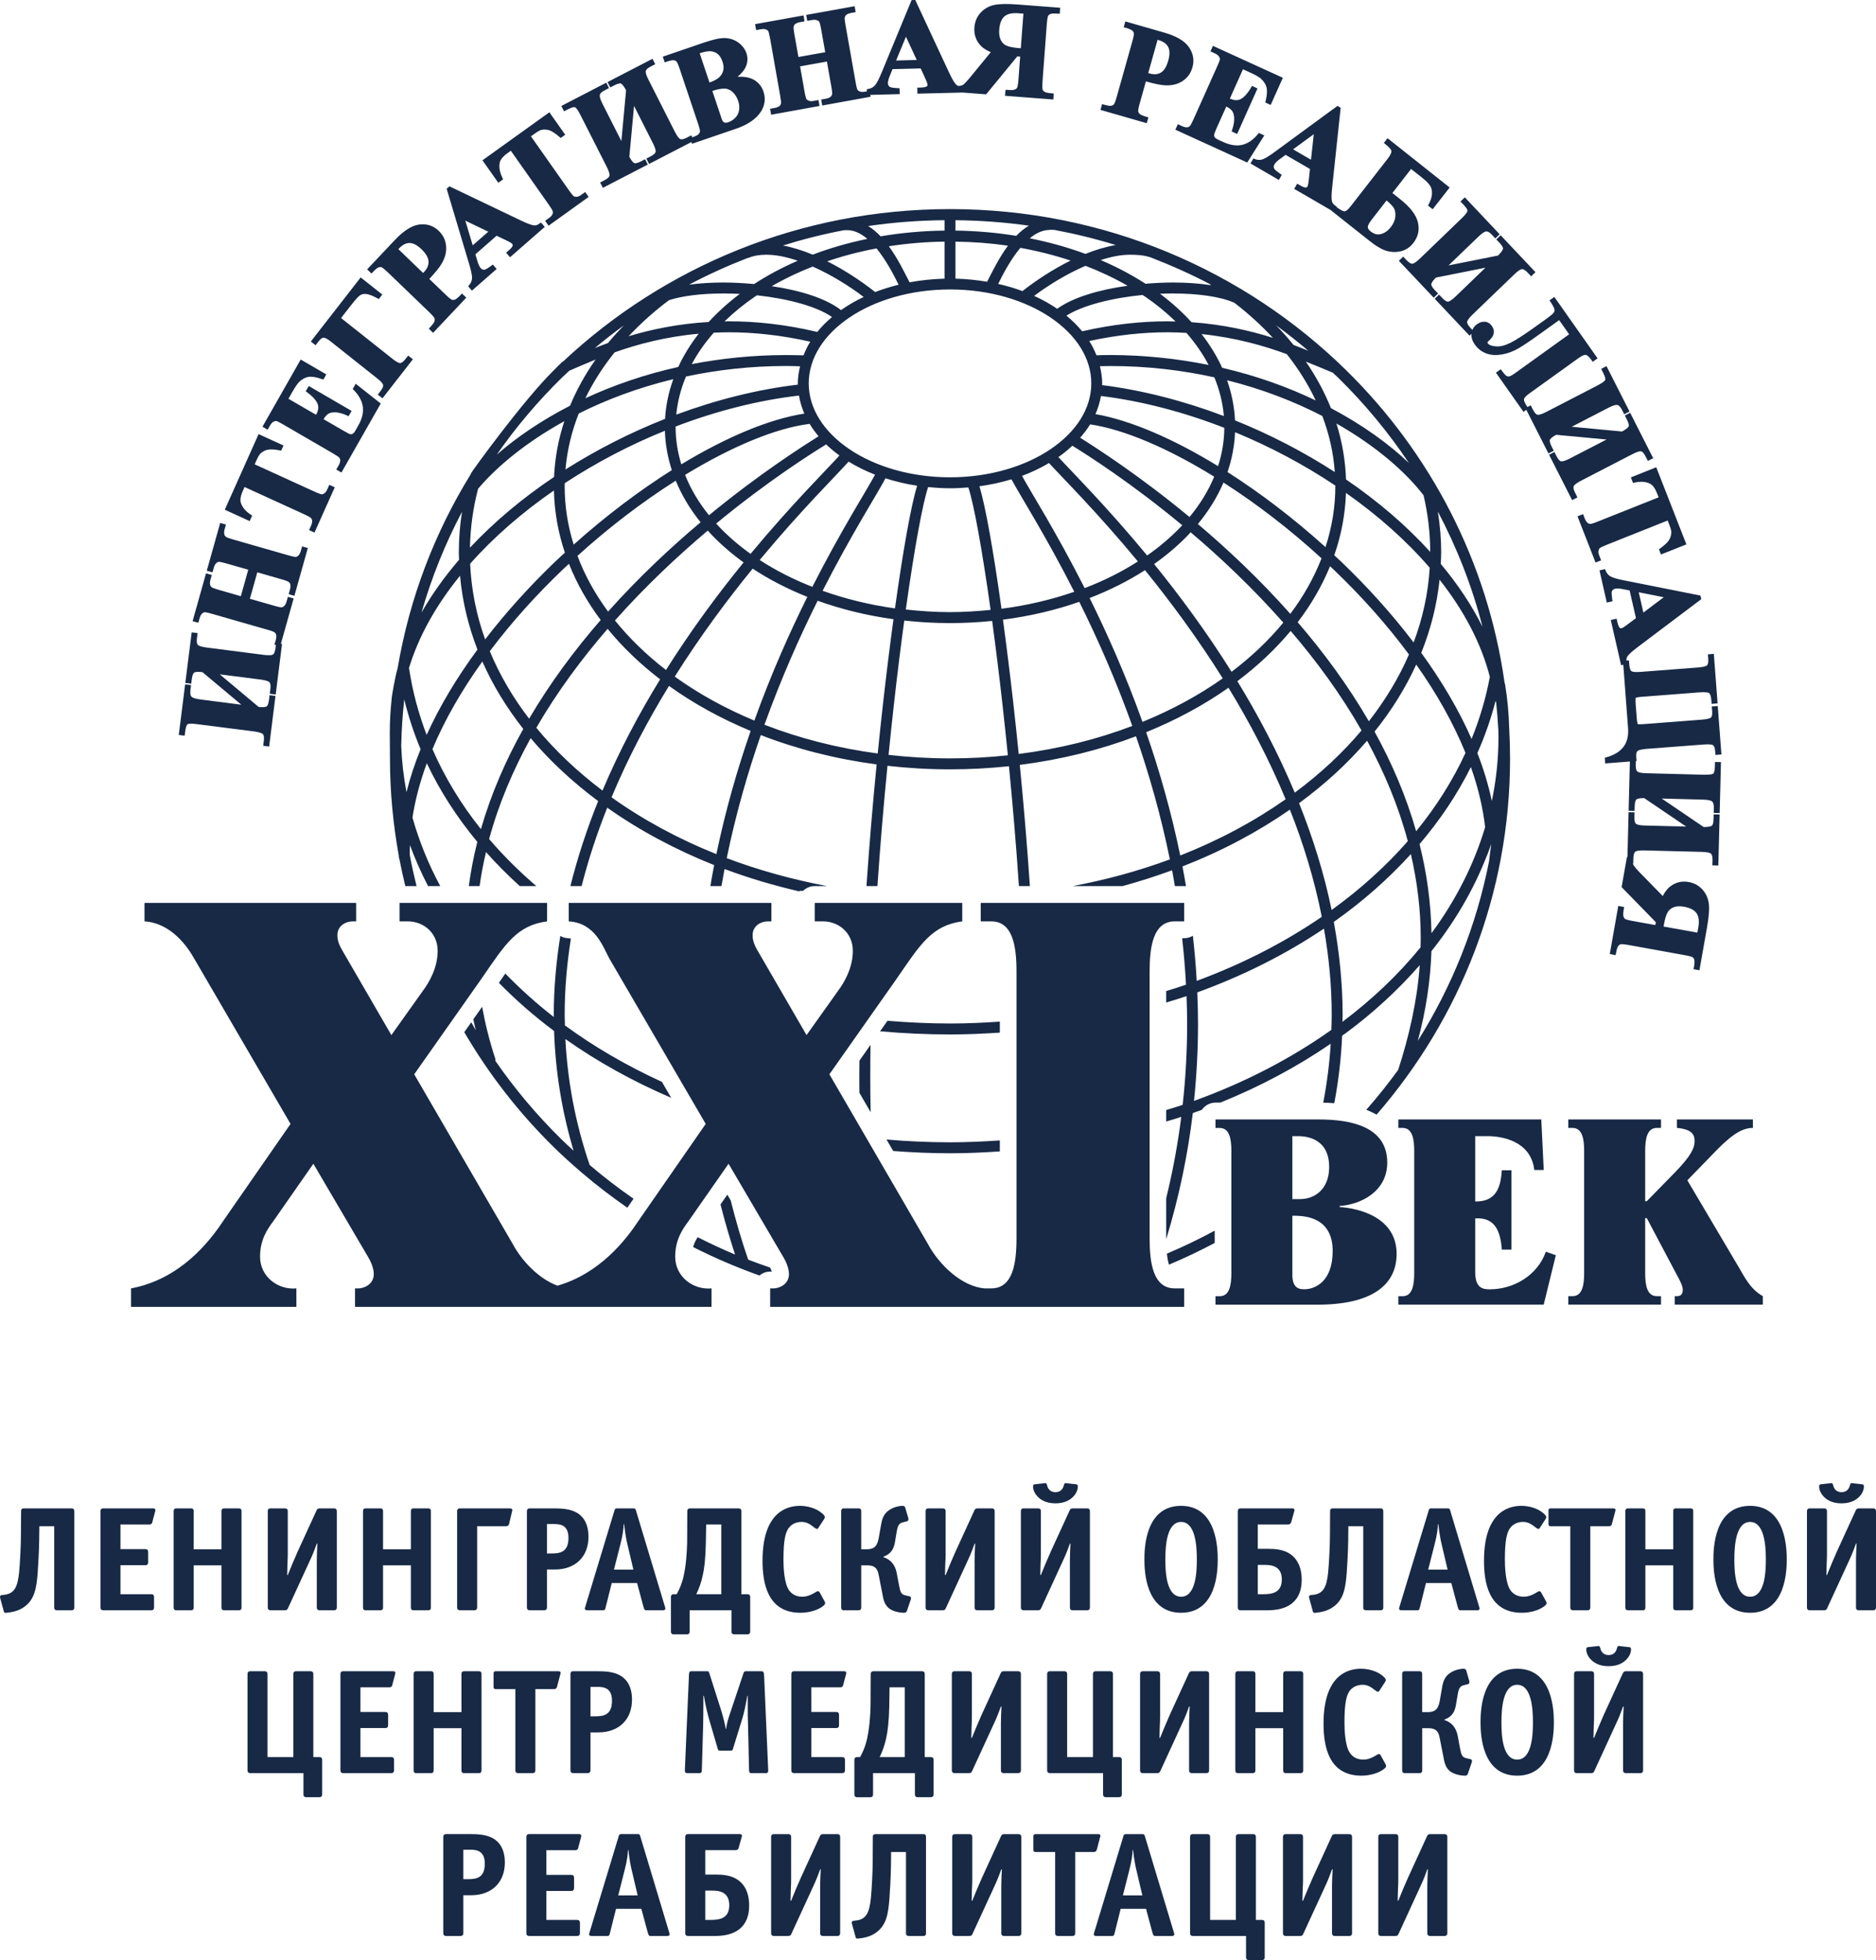 <?xml version="1.0" encoding="UTF-8"?> <svg xmlns="http://www.w3.org/2000/svg" width="45" height="47" viewBox="0 0 45 47" fill="none"><g clip-path="url(#clip0_125_423)"><path d="M4.856 16.117C4.808 16.111 4.767 16.11 4.734 16.111C4.701 16.113 4.676 16.117 4.661 16.125C4.649 16.131 4.638 16.145 4.629 16.167C4.617 16.194 4.607 16.232 4.601 16.279L4.587 16.394L4.445 16.376L4.598 15.163L4.74 15.181L4.725 15.298C4.719 15.342 4.719 15.379 4.723 15.409C4.727 15.433 4.734 15.451 4.745 15.462C4.756 15.475 4.778 15.486 4.811 15.497C4.848 15.509 4.897 15.519 4.957 15.527L6.327 15.703C6.388 15.711 6.439 15.713 6.478 15.711C6.512 15.709 6.536 15.703 6.549 15.694C6.562 15.685 6.573 15.669 6.583 15.646C6.594 15.619 6.603 15.583 6.609 15.54L6.618 15.467L6.584 15.457L6.615 15.346C6.622 15.32 6.627 15.296 6.628 15.274C6.629 15.254 6.628 15.235 6.623 15.219L6.623 15.217C6.621 15.208 6.617 15.199 6.611 15.19C6.605 15.181 6.596 15.171 6.584 15.163L6.583 15.162C6.576 15.156 6.56 15.148 6.534 15.138C6.504 15.127 6.465 15.114 6.415 15.1L5.087 14.719C5.037 14.705 4.996 14.694 4.964 14.688C4.934 14.682 4.915 14.68 4.905 14.681C4.896 14.682 4.887 14.685 4.878 14.69C4.867 14.696 4.855 14.705 4.844 14.716C4.833 14.726 4.823 14.74 4.814 14.757C4.804 14.775 4.796 14.797 4.788 14.823L4.757 14.933L4.62 14.894L4.942 13.748L5.08 13.787L5.049 13.898C5.041 13.924 5.037 13.948 5.036 13.969C5.035 13.989 5.036 14.008 5.041 14.024L5.041 14.025C5.043 14.035 5.047 14.045 5.053 14.053C5.06 14.063 5.069 14.073 5.081 14.082C5.087 14.088 5.104 14.096 5.13 14.106C5.159 14.117 5.199 14.13 5.248 14.144L5.777 14.296L5.955 13.661L5.427 13.51C5.377 13.496 5.336 13.485 5.303 13.479C5.274 13.473 5.255 13.471 5.245 13.472C5.236 13.473 5.227 13.476 5.218 13.482C5.207 13.488 5.195 13.496 5.184 13.507C5.173 13.518 5.163 13.532 5.153 13.549C5.144 13.567 5.135 13.589 5.128 13.615L5.097 13.724L4.96 13.685L5.282 12.539L5.42 12.578L5.389 12.688C5.382 12.714 5.377 12.738 5.376 12.76C5.375 12.78 5.377 12.798 5.381 12.814L5.381 12.816C5.383 12.825 5.388 12.835 5.393 12.844C5.4 12.854 5.409 12.864 5.421 12.873C5.428 12.879 5.444 12.887 5.47 12.897C5.5 12.908 5.54 12.921 5.588 12.935L6.917 13.316C6.967 13.33 7.008 13.341 7.041 13.347C7.069 13.353 7.089 13.355 7.099 13.354C7.108 13.353 7.117 13.349 7.126 13.344C7.137 13.338 7.148 13.33 7.16 13.319C7.171 13.307 7.181 13.293 7.19 13.277C7.2 13.258 7.208 13.236 7.216 13.211L7.246 13.102L7.384 13.141L7.062 14.287L6.924 14.248L6.955 14.138C6.962 14.112 6.967 14.087 6.968 14.066C6.969 14.046 6.967 14.027 6.963 14.012L6.963 14.01C6.961 14 6.956 13.991 6.95 13.982C6.944 13.972 6.935 13.962 6.923 13.953C6.916 13.947 6.9 13.939 6.874 13.929C6.845 13.918 6.805 13.905 6.755 13.891L6.172 13.723L5.994 14.358L6.577 14.525C6.627 14.54 6.669 14.55 6.701 14.556C6.729 14.562 6.748 14.564 6.758 14.563C6.767 14.561 6.777 14.558 6.787 14.553C6.798 14.547 6.809 14.538 6.82 14.527C6.831 14.517 6.841 14.503 6.85 14.486C6.86 14.468 6.868 14.446 6.875 14.421L6.906 14.311L7.044 14.35L6.738 15.437L6.765 15.441L6.613 16.654L6.471 16.635L6.485 16.521C6.491 16.477 6.491 16.44 6.486 16.411C6.482 16.388 6.475 16.37 6.464 16.359C6.452 16.347 6.429 16.335 6.397 16.325C6.36 16.313 6.312 16.303 6.253 16.295L5.272 16.17L6.204 16.951C6.246 16.956 6.283 16.958 6.313 16.956C6.345 16.955 6.37 16.95 6.388 16.943C6.401 16.938 6.412 16.924 6.423 16.903C6.436 16.875 6.445 16.836 6.452 16.787L6.466 16.669L6.608 16.688L6.456 17.901L6.314 17.882L6.328 17.768C6.334 17.724 6.334 17.687 6.329 17.657C6.325 17.633 6.318 17.615 6.307 17.604C6.295 17.591 6.273 17.579 6.24 17.569C6.203 17.557 6.155 17.547 6.096 17.539L4.726 17.364C4.665 17.356 4.615 17.352 4.576 17.353C4.541 17.354 4.516 17.358 4.501 17.365C4.491 17.37 4.481 17.384 4.472 17.406C4.46 17.436 4.451 17.476 4.444 17.526L4.43 17.641L4.288 17.623L4.441 16.41L4.583 16.428L4.568 16.545C4.563 16.587 4.563 16.623 4.568 16.651C4.572 16.675 4.581 16.693 4.593 16.705C4.606 16.718 4.629 16.731 4.661 16.742C4.697 16.754 4.744 16.764 4.8 16.771L5.789 16.898L4.856 16.117H4.856ZM6.244 10.428L6.8 10.682L6.746 10.805L6.711 10.799C6.646 10.787 6.59 10.78 6.542 10.777C6.496 10.775 6.457 10.777 6.426 10.783C6.396 10.788 6.366 10.798 6.338 10.812C6.31 10.826 6.282 10.845 6.255 10.868C6.242 10.879 6.227 10.898 6.211 10.923C6.194 10.951 6.175 10.987 6.156 11.029L6.109 11.134L7.543 11.788C7.591 11.81 7.631 11.827 7.661 11.837C7.689 11.847 7.707 11.852 7.717 11.852C7.726 11.852 7.736 11.851 7.746 11.847C7.758 11.843 7.77 11.836 7.783 11.827C7.796 11.818 7.807 11.806 7.819 11.791C7.831 11.774 7.842 11.754 7.853 11.729L7.9 11.625L8.03 11.685L7.544 12.77L7.414 12.711L7.461 12.606C7.472 12.582 7.48 12.558 7.484 12.537C7.488 12.518 7.489 12.499 7.487 12.482L7.487 12.481C7.486 12.471 7.484 12.461 7.479 12.452C7.474 12.441 7.466 12.43 7.456 12.419C7.45 12.412 7.435 12.402 7.411 12.388C7.383 12.373 7.346 12.354 7.3 12.333L5.866 11.678L5.822 11.777C5.795 11.837 5.778 11.892 5.771 11.94C5.764 11.986 5.767 12.027 5.779 12.062C5.797 12.114 5.825 12.164 5.864 12.21C5.904 12.257 5.954 12.301 6.016 12.342L6.048 12.363L5.989 12.495L5.392 12.222L6.203 10.41L6.244 10.428V10.428ZM6.919 9.562L7.581 9.946C7.61 9.895 7.628 9.846 7.633 9.8C7.638 9.755 7.631 9.713 7.614 9.674C7.595 9.631 7.565 9.588 7.524 9.544C7.483 9.498 7.43 9.453 7.366 9.406L7.333 9.383L7.406 9.256C7.748 9.455 8.092 9.653 8.434 9.853L8.361 9.98L8.325 9.963C8.273 9.939 8.223 9.921 8.176 9.909C8.13 9.896 8.087 9.889 8.048 9.887C8.009 9.886 7.974 9.888 7.944 9.895C7.916 9.901 7.892 9.911 7.872 9.924C7.851 9.938 7.83 9.958 7.808 9.985C7.792 10.004 7.777 10.026 7.761 10.051L8.232 10.324C8.282 10.353 8.322 10.375 8.351 10.39C8.379 10.403 8.398 10.411 8.407 10.412C8.415 10.414 8.424 10.413 8.432 10.412C8.441 10.41 8.451 10.406 8.461 10.401C8.47 10.396 8.48 10.387 8.491 10.374C8.503 10.36 8.516 10.341 8.53 10.317L8.592 10.207C8.639 10.126 8.671 10.047 8.69 9.971C8.708 9.896 8.712 9.825 8.704 9.756C8.695 9.687 8.672 9.619 8.636 9.552C8.6 9.485 8.549 9.417 8.485 9.352L8.461 9.327L8.532 9.202L9.133 9.676L8.19 11.331L8.066 11.259L8.123 11.16C8.136 11.137 8.146 11.114 8.152 11.093C8.158 11.073 8.161 11.055 8.161 11.038V11.037C8.161 11.027 8.16 11.017 8.156 11.007C8.152 10.997 8.146 10.986 8.137 10.974L8.136 10.973C8.131 10.966 8.116 10.954 8.094 10.938C8.068 10.92 8.033 10.898 7.988 10.872L6.791 10.177L6.691 10.121C6.669 10.11 6.653 10.102 6.645 10.1C6.632 10.096 6.619 10.095 6.607 10.096C6.596 10.097 6.584 10.1 6.574 10.104L6.573 10.105C6.556 10.112 6.539 10.124 6.524 10.14C6.507 10.157 6.491 10.178 6.476 10.204L6.42 10.304L6.296 10.232L7.213 8.621L7.827 8.978L7.757 9.102L7.722 9.09C7.651 9.065 7.588 9.049 7.534 9.04C7.481 9.032 7.436 9.031 7.398 9.037C7.361 9.043 7.325 9.056 7.289 9.075C7.253 9.094 7.217 9.12 7.182 9.152C7.162 9.17 7.138 9.201 7.108 9.243C7.079 9.286 7.044 9.342 7.005 9.41L6.919 9.562V9.562ZM7.484 8.153L8.652 6.652L9.17 7.063L9.086 7.171L9.053 7.153C8.992 7.12 8.938 7.095 8.891 7.077C8.847 7.061 8.809 7.051 8.778 7.049C8.748 7.046 8.721 7.048 8.696 7.054C8.673 7.06 8.651 7.07 8.633 7.084C8.611 7.099 8.583 7.126 8.547 7.165C8.512 7.204 8.468 7.257 8.418 7.322L8.181 7.626L9.426 8.613C9.47 8.648 9.508 8.674 9.541 8.689C9.568 8.702 9.589 8.708 9.604 8.706C9.62 8.704 9.638 8.695 9.657 8.68C9.68 8.662 9.705 8.637 9.73 8.604L9.791 8.526L9.904 8.615L9.175 9.551L9.062 9.462L9.126 9.38C9.151 9.347 9.17 9.318 9.18 9.292C9.189 9.27 9.193 9.25 9.19 9.235C9.188 9.218 9.177 9.199 9.158 9.175C9.136 9.148 9.103 9.117 9.06 9.083L7.925 8.182C7.889 8.154 7.857 8.133 7.829 8.118C7.802 8.105 7.78 8.098 7.763 8.097C7.748 8.096 7.732 8.101 7.713 8.114C7.69 8.13 7.665 8.155 7.638 8.19L7.569 8.278L7.457 8.189L7.484 8.153H7.484ZM10.298 6.689L10.687 7.063C10.727 7.102 10.761 7.132 10.788 7.154C10.812 7.173 10.83 7.184 10.84 7.188C10.851 7.191 10.862 7.193 10.873 7.192C10.886 7.192 10.899 7.189 10.914 7.183C10.928 7.178 10.946 7.167 10.968 7.149C10.992 7.129 11.02 7.103 11.051 7.07L11.082 7.038L11.185 7.137L10.389 7.981L10.285 7.881L10.316 7.848C10.348 7.814 10.373 7.785 10.391 7.759C10.408 7.737 10.418 7.718 10.421 7.705C10.426 7.689 10.428 7.675 10.428 7.663C10.428 7.652 10.426 7.641 10.422 7.631C10.418 7.62 10.406 7.603 10.386 7.579C10.364 7.553 10.332 7.521 10.292 7.482L9.306 6.533C9.266 6.495 9.232 6.465 9.204 6.442C9.18 6.423 9.163 6.412 9.152 6.408C9.141 6.405 9.13 6.403 9.119 6.404C9.107 6.404 9.093 6.407 9.079 6.412C9.065 6.417 9.047 6.429 9.025 6.446C9.001 6.466 8.973 6.493 8.942 6.526L8.911 6.559L8.807 6.459L9.468 5.759C9.575 5.646 9.676 5.558 9.773 5.497C9.872 5.433 9.968 5.395 10.058 5.384C10.148 5.373 10.232 5.379 10.31 5.404C10.387 5.429 10.458 5.472 10.521 5.533C10.574 5.584 10.616 5.64 10.646 5.7C10.675 5.761 10.694 5.827 10.7 5.897C10.707 5.967 10.701 6.037 10.684 6.108C10.666 6.177 10.637 6.247 10.597 6.317C10.57 6.365 10.529 6.423 10.473 6.49C10.426 6.548 10.367 6.615 10.298 6.689ZM9.555 5.974L10.148 6.545L10.172 6.522C10.211 6.48 10.24 6.437 10.258 6.394C10.275 6.351 10.282 6.308 10.279 6.265C10.276 6.221 10.261 6.175 10.234 6.129C10.206 6.08 10.165 6.029 10.112 5.978C10.059 5.926 10.007 5.888 9.958 5.863C9.911 5.839 9.867 5.827 9.824 5.826C9.782 5.826 9.74 5.837 9.698 5.858C9.654 5.881 9.611 5.914 9.568 5.96L9.555 5.974ZM11.913 5.652L11.403 6.098L11.46 6.287C11.47 6.319 11.482 6.348 11.494 6.372C11.505 6.395 11.517 6.414 11.529 6.428C11.544 6.445 11.559 6.457 11.576 6.463C11.591 6.469 11.608 6.471 11.627 6.467C11.638 6.465 11.656 6.457 11.682 6.441C11.711 6.424 11.747 6.4 11.789 6.368L11.822 6.344L11.913 6.45L11.32 6.969L11.23 6.865L11.255 6.835C11.276 6.81 11.293 6.783 11.304 6.755C11.315 6.728 11.322 6.698 11.323 6.669C11.324 6.637 11.319 6.592 11.307 6.535C11.295 6.476 11.276 6.405 11.251 6.322L10.714 4.526L10.781 4.468L12.501 5.29C12.58 5.328 12.648 5.357 12.703 5.377C12.755 5.395 12.794 5.405 12.821 5.406C12.839 5.406 12.858 5.403 12.878 5.396C12.898 5.388 12.92 5.376 12.943 5.359L12.976 5.335L13.067 5.441L12.234 6.169L12.141 6.06L12.206 6.003C12.234 5.978 12.257 5.955 12.273 5.934C12.287 5.916 12.295 5.901 12.299 5.887C12.3 5.881 12.3 5.875 12.298 5.87C12.297 5.864 12.293 5.857 12.287 5.85L12.271 5.834C12.231 5.805 12.189 5.786 12.144 5.764L11.913 5.653L11.913 5.652ZM11.713 5.556L11.162 5.291L11.339 5.883L11.713 5.556ZM13.204 2.729L13.558 3.231L13.449 3.309L13.423 3.286C13.373 3.243 13.328 3.208 13.287 3.181C13.249 3.156 13.214 3.137 13.185 3.127C13.155 3.116 13.125 3.11 13.094 3.108C13.062 3.105 13.028 3.107 12.994 3.113C12.977 3.116 12.955 3.125 12.929 3.139C12.9 3.154 12.867 3.175 12.828 3.203L12.736 3.269L13.648 4.564C13.678 4.607 13.704 4.641 13.725 4.666C13.744 4.689 13.758 4.703 13.766 4.708C13.774 4.712 13.783 4.716 13.794 4.718C13.806 4.72 13.82 4.72 13.836 4.719C13.851 4.718 13.867 4.714 13.885 4.706C13.903 4.698 13.924 4.686 13.945 4.671L14.037 4.605L14.12 4.722L13.159 5.412L13.076 5.295L13.168 5.228C13.19 5.213 13.208 5.197 13.223 5.181C13.236 5.165 13.246 5.15 13.253 5.134C13.258 5.125 13.26 5.115 13.261 5.104C13.262 5.092 13.261 5.079 13.258 5.064C13.256 5.055 13.248 5.039 13.234 5.014C13.218 4.987 13.195 4.952 13.165 4.91L12.254 3.615L12.166 3.678C12.113 3.716 12.071 3.755 12.041 3.793C12.012 3.83 11.994 3.866 11.987 3.903C11.976 3.957 11.976 4.014 11.987 4.074C11.997 4.135 12.02 4.199 12.052 4.265L12.069 4.3L11.953 4.383L11.573 3.844L13.179 2.692L13.205 2.728L13.204 2.729ZM15.018 2.164C14.995 2.121 14.973 2.087 14.953 2.059C14.933 2.033 14.915 2.015 14.9 2.006C14.888 2 14.871 1.998 14.848 2.003C14.819 2.008 14.783 2.022 14.74 2.044L14.639 2.096L14.573 1.968L15.652 1.41L15.717 1.539L15.613 1.593C15.573 1.613 15.543 1.634 15.521 1.654C15.504 1.671 15.493 1.687 15.49 1.702C15.486 1.719 15.489 1.744 15.498 1.777C15.509 1.814 15.529 1.86 15.557 1.915L16.186 3.156C16.214 3.212 16.241 3.255 16.265 3.286C16.285 3.313 16.304 3.33 16.319 3.336C16.333 3.342 16.352 3.342 16.377 3.338C16.406 3.332 16.44 3.319 16.478 3.299L16.583 3.245L16.607 3.293C16.646 3.279 16.678 3.266 16.704 3.253C16.728 3.241 16.746 3.229 16.755 3.219C16.766 3.207 16.774 3.196 16.78 3.185C16.785 3.175 16.789 3.164 16.79 3.154C16.791 3.142 16.788 3.122 16.782 3.091C16.774 3.058 16.761 3.014 16.743 2.961L16.306 1.658C16.289 1.605 16.272 1.562 16.258 1.53C16.245 1.502 16.235 1.484 16.228 1.476C16.22 1.468 16.211 1.461 16.201 1.456C16.189 1.451 16.176 1.447 16.161 1.445C16.146 1.443 16.125 1.445 16.098 1.45C16.067 1.456 16.03 1.467 15.987 1.481L15.945 1.496L15.899 1.359L16.892 1.019C17.007 0.98 17.108 0.952 17.193 0.934C17.282 0.916 17.355 0.909 17.413 0.914C17.472 0.918 17.527 0.93 17.578 0.949C17.63 0.969 17.678 0.995 17.723 1.029C17.767 1.063 17.805 1.101 17.835 1.143C17.866 1.185 17.89 1.231 17.907 1.281C17.924 1.335 17.932 1.39 17.928 1.445C17.925 1.499 17.911 1.554 17.886 1.608C17.862 1.663 17.821 1.718 17.766 1.772C17.744 1.795 17.718 1.817 17.691 1.84C17.732 1.839 17.77 1.839 17.805 1.841C17.886 1.845 17.953 1.858 18.006 1.878C18.082 1.906 18.146 1.947 18.197 2.001C18.249 2.054 18.288 2.12 18.314 2.198C18.341 2.28 18.35 2.361 18.34 2.441C18.33 2.52 18.302 2.597 18.255 2.673C18.198 2.763 18.118 2.843 18.016 2.912C17.916 2.981 17.793 3.04 17.649 3.089L16.599 3.448L16.585 3.406L15.57 3.931L15.504 3.802L15.606 3.75C15.645 3.729 15.675 3.709 15.696 3.689C15.713 3.672 15.724 3.656 15.727 3.641C15.73 3.624 15.726 3.598 15.717 3.565C15.705 3.527 15.686 3.482 15.659 3.429L15.209 2.54L15.096 3.758C15.116 3.796 15.135 3.828 15.153 3.852C15.172 3.878 15.19 3.896 15.207 3.907C15.218 3.915 15.236 3.917 15.259 3.913C15.289 3.908 15.326 3.894 15.37 3.872L15.474 3.818L15.539 3.946L14.461 4.504L14.396 4.375L14.498 4.323C14.537 4.302 14.568 4.281 14.589 4.261C14.607 4.244 14.617 4.227 14.62 4.212C14.624 4.195 14.621 4.17 14.611 4.137C14.6 4.099 14.581 4.053 14.554 4L13.924 2.759C13.896 2.704 13.871 2.66 13.848 2.628C13.827 2.599 13.81 2.581 13.796 2.573C13.786 2.567 13.769 2.567 13.746 2.572C13.716 2.578 13.678 2.593 13.632 2.617L13.53 2.669L13.465 2.541L14.543 1.983L14.608 2.112L14.504 2.166C14.467 2.185 14.437 2.205 14.417 2.226C14.4 2.243 14.39 2.26 14.388 2.276C14.384 2.295 14.387 2.322 14.396 2.354C14.407 2.392 14.425 2.436 14.451 2.487L14.905 3.382L15.018 2.164V2.164ZM17.019 1.979C17.069 1.961 17.112 1.942 17.149 1.923C17.194 1.899 17.229 1.876 17.253 1.852C17.279 1.827 17.299 1.801 17.315 1.775C17.331 1.747 17.342 1.719 17.349 1.689C17.356 1.659 17.358 1.626 17.355 1.591C17.352 1.556 17.344 1.517 17.33 1.477C17.317 1.436 17.3 1.4 17.281 1.37C17.263 1.341 17.242 1.316 17.219 1.298C17.195 1.278 17.169 1.262 17.142 1.251C17.114 1.24 17.083 1.232 17.05 1.229C17.017 1.226 16.975 1.229 16.925 1.239C16.883 1.247 16.835 1.26 16.783 1.277L17.019 1.98V1.979ZM17.087 2.18L17.312 2.853C17.319 2.875 17.328 2.893 17.339 2.907C17.347 2.919 17.358 2.928 17.369 2.934C17.381 2.94 17.394 2.943 17.409 2.943C17.425 2.943 17.445 2.939 17.466 2.932C17.501 2.92 17.533 2.905 17.562 2.886C17.591 2.868 17.618 2.845 17.642 2.819C17.666 2.794 17.685 2.766 17.699 2.737C17.713 2.707 17.723 2.675 17.728 2.641C17.734 2.606 17.735 2.57 17.732 2.533C17.729 2.498 17.72 2.461 17.708 2.423C17.693 2.38 17.675 2.34 17.654 2.305C17.632 2.27 17.607 2.238 17.578 2.21C17.549 2.184 17.519 2.163 17.487 2.149C17.455 2.135 17.419 2.126 17.382 2.125C17.343 2.123 17.295 2.128 17.24 2.139C17.195 2.148 17.143 2.162 17.087 2.181L17.087 2.18ZM19.192 1.591L19.298 2.194C19.307 2.246 19.316 2.288 19.325 2.32C19.332 2.349 19.339 2.367 19.344 2.375C19.349 2.383 19.357 2.39 19.365 2.396C19.375 2.404 19.388 2.41 19.403 2.415C19.417 2.421 19.434 2.424 19.453 2.425C19.473 2.426 19.496 2.424 19.521 2.419L19.633 2.399L19.658 2.541L18.497 2.751L18.472 2.608L18.584 2.588C18.61 2.584 18.633 2.577 18.653 2.568C18.672 2.56 18.688 2.551 18.701 2.54L18.702 2.539C18.709 2.533 18.716 2.525 18.721 2.516C18.726 2.506 18.731 2.494 18.734 2.48L18.734 2.478C18.736 2.47 18.736 2.451 18.733 2.423C18.73 2.392 18.724 2.351 18.715 2.299L18.473 0.927C18.463 0.874 18.454 0.832 18.446 0.8C18.439 0.772 18.432 0.754 18.427 0.745C18.422 0.738 18.415 0.73 18.406 0.724C18.396 0.717 18.384 0.71 18.369 0.705C18.355 0.699 18.338 0.696 18.319 0.695C18.299 0.695 18.276 0.697 18.25 0.701L18.138 0.722L18.112 0.579L19.274 0.37L19.299 0.512L19.187 0.532C19.161 0.537 19.138 0.544 19.118 0.552C19.099 0.56 19.084 0.569 19.071 0.58C19.063 0.587 19.056 0.595 19.051 0.604C19.045 0.615 19.04 0.628 19.037 0.642C19.035 0.651 19.035 0.67 19.037 0.697C19.04 0.728 19.046 0.77 19.055 0.821L19.152 1.367L19.795 1.252L19.698 0.706C19.689 0.654 19.68 0.612 19.672 0.58C19.664 0.551 19.658 0.533 19.653 0.524C19.648 0.517 19.641 0.509 19.632 0.503C19.622 0.496 19.609 0.489 19.595 0.484C19.579 0.478 19.562 0.475 19.544 0.475C19.523 0.474 19.5 0.476 19.474 0.48L19.363 0.5L19.338 0.358L20.5 0.149L20.525 0.291L20.414 0.311C20.387 0.316 20.363 0.323 20.344 0.331C20.325 0.339 20.309 0.349 20.297 0.359L20.296 0.36C20.289 0.366 20.282 0.374 20.277 0.384C20.271 0.394 20.266 0.407 20.263 0.421C20.26 0.43 20.261 0.449 20.263 0.476C20.266 0.507 20.272 0.549 20.281 0.6L20.524 1.973C20.533 2.026 20.542 2.068 20.55 2.099C20.558 2.128 20.565 2.146 20.57 2.155C20.575 2.162 20.582 2.169 20.59 2.175C20.6 2.183 20.613 2.189 20.628 2.194C20.643 2.2 20.66 2.203 20.679 2.204C20.699 2.205 20.722 2.203 20.748 2.198L20.794 2.19L20.793 2.139L20.831 2.132C20.863 2.127 20.893 2.116 20.919 2.102C20.945 2.088 20.968 2.069 20.988 2.047C21.009 2.023 21.033 1.985 21.06 1.933C21.088 1.88 21.118 1.813 21.151 1.733L21.867 0.002L21.955 0L22.765 1.739C22.802 1.818 22.836 1.883 22.867 1.935C22.895 1.982 22.919 2.015 22.94 2.033C22.953 2.045 22.97 2.055 22.989 2.062L22.992 2.062C23.012 2.062 23.032 2.059 23.05 2.054C23.071 2.049 23.09 2.04 23.108 2.029C23.121 2.02 23.139 2.003 23.162 1.979C23.188 1.951 23.219 1.917 23.253 1.877L23.767 1.25C23.726 1.234 23.688 1.215 23.654 1.195C23.602 1.165 23.558 1.131 23.522 1.093C23.466 1.033 23.426 0.967 23.401 0.894C23.376 0.822 23.366 0.743 23.373 0.66C23.378 0.591 23.393 0.527 23.417 0.468C23.442 0.409 23.477 0.355 23.52 0.307C23.564 0.258 23.613 0.219 23.667 0.188C23.722 0.156 23.781 0.134 23.845 0.12C23.907 0.106 23.987 0.098 24.083 0.096C24.178 0.094 24.29 0.099 24.416 0.108L25.431 0.186L25.421 0.33L25.376 0.327C25.33 0.323 25.292 0.323 25.261 0.324C25.233 0.326 25.212 0.33 25.198 0.335C25.184 0.341 25.173 0.348 25.163 0.356C25.154 0.363 25.147 0.371 25.142 0.38C25.136 0.39 25.131 0.41 25.126 0.44C25.12 0.474 25.115 0.519 25.11 0.575L25.007 1.952C25.003 2.008 25.001 2.054 25.002 2.087C25.002 2.117 25.005 2.138 25.009 2.149C25.012 2.158 25.018 2.168 25.026 2.176C25.034 2.186 25.045 2.195 25.058 2.203C25.07 2.21 25.09 2.217 25.117 2.223C25.147 2.229 25.186 2.235 25.232 2.238L25.277 2.242L25.266 2.386L24.108 2.297L24.119 2.153L24.164 2.156C24.21 2.16 24.248 2.16 24.279 2.159C24.307 2.157 24.328 2.153 24.342 2.148C24.355 2.142 24.367 2.135 24.377 2.127C24.386 2.12 24.393 2.112 24.398 2.103C24.404 2.093 24.409 2.073 24.414 2.042C24.42 2.008 24.425 1.964 24.43 1.908L24.471 1.358L24.401 1.353L23.655 2.262L23.091 2.219L22.006 2.246L22.003 2.102L22.089 2.1C22.126 2.099 22.158 2.095 22.184 2.089C22.206 2.084 22.222 2.077 22.233 2.069C22.238 2.066 22.242 2.061 22.244 2.056C22.247 2.05 22.248 2.042 22.248 2.033L22.245 2.011C22.233 1.962 22.212 1.92 22.192 1.874L22.084 1.641L21.409 1.658L21.335 1.84C21.322 1.872 21.313 1.902 21.307 1.928C21.301 1.953 21.299 1.975 21.299 1.994C21.299 2.016 21.304 2.036 21.313 2.051C21.321 2.065 21.333 2.077 21.35 2.087C21.36 2.092 21.379 2.098 21.408 2.102C21.441 2.107 21.484 2.111 21.537 2.114L21.578 2.116L21.582 2.257L20.876 2.275L20.884 2.32L19.723 2.53L19.698 2.387L19.809 2.367C19.835 2.363 19.859 2.356 19.879 2.348C19.897 2.34 19.913 2.33 19.925 2.32L19.926 2.318C19.934 2.312 19.94 2.304 19.946 2.295C19.952 2.284 19.957 2.272 19.96 2.258C19.962 2.249 19.962 2.23 19.959 2.202C19.957 2.171 19.951 2.13 19.942 2.078L19.835 1.476L19.192 1.591H19.192ZM21.99 1.438L21.731 0.88L21.495 1.451L21.99 1.438ZM24.486 1.157L24.549 0.327L24.428 0.318C24.35 0.312 24.282 0.316 24.226 0.329C24.171 0.342 24.127 0.364 24.093 0.394C24.058 0.425 24.03 0.466 24.01 0.516C23.988 0.569 23.975 0.634 23.969 0.71C23.965 0.761 23.966 0.808 23.973 0.85C23.979 0.891 23.99 0.928 24.005 0.959C24.021 0.99 24.04 1.017 24.062 1.04C24.084 1.062 24.11 1.08 24.14 1.093C24.171 1.108 24.212 1.12 24.262 1.13C24.314 1.14 24.374 1.148 24.443 1.154L24.486 1.157L24.486 1.157ZM27.487 1.952L27.34 2.474C27.325 2.528 27.314 2.573 27.308 2.607C27.302 2.637 27.301 2.658 27.302 2.669C27.304 2.68 27.308 2.691 27.314 2.701C27.32 2.712 27.329 2.723 27.34 2.733C27.351 2.743 27.37 2.754 27.396 2.765C27.423 2.777 27.459 2.79 27.504 2.802L27.547 2.815L27.507 2.954L26.397 2.635L26.436 2.497L26.479 2.509C26.523 2.521 26.561 2.53 26.592 2.535C26.619 2.538 26.64 2.539 26.654 2.536C26.669 2.533 26.683 2.528 26.694 2.522C26.704 2.517 26.712 2.51 26.719 2.502L26.72 2.501C26.727 2.493 26.736 2.475 26.747 2.446C26.76 2.414 26.774 2.37 26.789 2.316L27.161 0.993C27.176 0.939 27.187 0.895 27.193 0.861C27.199 0.83 27.2 0.809 27.198 0.798L27.198 0.797C27.197 0.787 27.193 0.776 27.187 0.767C27.181 0.756 27.172 0.745 27.162 0.735C27.151 0.725 27.132 0.714 27.106 0.703C27.078 0.69 27.041 0.677 26.998 0.665L26.954 0.652L26.994 0.514L27.915 0.778C28.064 0.82 28.188 0.87 28.287 0.928C28.389 0.987 28.467 1.054 28.519 1.13C28.571 1.205 28.604 1.284 28.618 1.364C28.633 1.445 28.628 1.528 28.604 1.612C28.584 1.683 28.554 1.747 28.515 1.802C28.476 1.857 28.426 1.904 28.368 1.943C28.31 1.981 28.246 2.009 28.176 2.026C28.107 2.043 28.032 2.049 27.952 2.046C27.898 2.044 27.828 2.034 27.743 2.016C27.67 2.001 27.584 1.98 27.487 1.952L27.487 1.952ZM27.767 0.955L27.543 1.751L27.575 1.761C27.63 1.777 27.681 1.783 27.727 1.779C27.772 1.775 27.813 1.761 27.85 1.738C27.887 1.715 27.92 1.68 27.948 1.634C27.978 1.586 28.003 1.526 28.023 1.454C28.044 1.383 28.053 1.319 28.052 1.264C28.052 1.211 28.041 1.165 28.022 1.127C28.002 1.089 27.973 1.056 27.935 1.029C27.895 1 27.845 0.977 27.786 0.96L27.767 0.955ZM29.815 1.661L29.501 2.364C29.555 2.388 29.605 2.401 29.65 2.402C29.694 2.402 29.735 2.392 29.772 2.37C29.813 2.347 29.853 2.312 29.892 2.267C29.932 2.221 29.973 2.164 30.012 2.095L30.032 2.06L30.164 2.121L29.676 3.212L29.543 3.151L29.556 3.113C29.575 3.058 29.588 3.006 29.596 2.958C29.603 2.911 29.606 2.867 29.604 2.827C29.602 2.787 29.596 2.753 29.587 2.724C29.578 2.696 29.566 2.673 29.551 2.654C29.535 2.635 29.513 2.615 29.485 2.595C29.465 2.582 29.442 2.568 29.415 2.555L29.191 3.054C29.168 3.107 29.15 3.149 29.139 3.181C29.128 3.21 29.122 3.23 29.122 3.239C29.121 3.247 29.122 3.256 29.124 3.264C29.127 3.273 29.132 3.283 29.138 3.292C29.143 3.3 29.153 3.31 29.167 3.319C29.182 3.33 29.203 3.341 29.227 3.353L29.341 3.405C29.427 3.444 29.508 3.469 29.584 3.48C29.659 3.491 29.731 3.489 29.797 3.473C29.865 3.457 29.929 3.428 29.992 3.386C30.055 3.342 30.116 3.285 30.175 3.214L30.197 3.188L30.327 3.247L29.918 3.897L28.194 3.11L28.253 2.978L28.357 3.026C28.382 3.037 28.405 3.045 28.426 3.049C28.445 3.053 28.464 3.055 28.481 3.053L28.482 3.053C28.492 3.052 28.501 3.049 28.511 3.045C28.521 3.039 28.531 3.032 28.541 3.022L28.543 3.02C28.549 3.015 28.559 3 28.573 2.975C28.588 2.948 28.606 2.91 28.628 2.863L29.197 1.592L29.242 1.487C29.251 1.463 29.257 1.446 29.259 1.437C29.261 1.424 29.261 1.411 29.259 1.4C29.257 1.388 29.253 1.378 29.247 1.368L29.247 1.367C29.238 1.35 29.224 1.335 29.207 1.32C29.19 1.305 29.167 1.291 29.139 1.279L29.036 1.232L29.095 1.1C29.654 1.354 30.213 1.609 30.772 1.865L30.48 2.517L30.351 2.458L30.359 2.422C30.376 2.349 30.387 2.284 30.39 2.229C30.393 2.175 30.389 2.129 30.38 2.092C30.37 2.055 30.354 2.02 30.332 1.986C30.309 1.951 30.28 1.917 30.245 1.885C30.225 1.867 30.192 1.845 30.148 1.82C30.102 1.794 30.044 1.765 29.974 1.733L29.816 1.661L29.815 1.661ZM31.422 4.052L30.838 3.713L30.681 3.828C30.653 3.849 30.63 3.87 30.611 3.889C30.594 3.908 30.58 3.925 30.571 3.942C30.559 3.961 30.553 3.98 30.553 3.997C30.553 4.014 30.557 4.031 30.567 4.048C30.572 4.058 30.586 4.072 30.608 4.091C30.634 4.113 30.669 4.139 30.712 4.169L30.746 4.193L30.677 4.315L29.996 3.92L30.064 3.8L30.099 3.814C30.13 3.826 30.161 3.833 30.191 3.834C30.22 3.836 30.25 3.832 30.278 3.824C30.308 3.814 30.348 3.795 30.398 3.765C30.45 3.734 30.51 3.693 30.579 3.641L32.083 2.539L32.159 2.583L31.955 4.494C31.945 4.583 31.94 4.657 31.94 4.714C31.94 4.77 31.944 4.811 31.952 4.837C31.958 4.854 31.967 4.871 31.98 4.887C31.994 4.905 32.013 4.921 32.036 4.937L32.069 4.961L32.065 4.969C32.111 5.003 32.151 5.029 32.184 5.046C32.214 5.061 32.238 5.068 32.254 5.067C32.27 5.065 32.289 5.056 32.312 5.039C32.338 5.018 32.367 4.987 32.399 4.946L33.285 3.808C33.32 3.763 33.345 3.724 33.36 3.691C33.373 3.662 33.378 3.64 33.376 3.623C33.374 3.606 33.362 3.584 33.34 3.558C33.315 3.528 33.278 3.494 33.23 3.456L33.195 3.428L33.283 3.314L34.773 4.496L34.366 5.018L34.254 4.93L34.272 4.896C34.295 4.851 34.314 4.807 34.327 4.766C34.339 4.725 34.347 4.686 34.349 4.649C34.35 4.612 34.348 4.578 34.342 4.547C34.335 4.516 34.325 4.488 34.31 4.462C34.294 4.436 34.27 4.406 34.239 4.373C34.206 4.34 34.164 4.302 34.114 4.262L33.848 4.052L33.4 4.628L33.582 4.773C33.702 4.868 33.798 4.961 33.869 5.052C33.941 5.145 33.989 5.238 34.011 5.328C34.033 5.418 34.035 5.505 34.017 5.589C33.999 5.672 33.96 5.752 33.902 5.826C33.862 5.878 33.818 5.92 33.768 5.953C33.718 5.986 33.664 6.009 33.606 6.024C33.549 6.037 33.491 6.044 33.433 6.042C33.376 6.041 33.318 6.032 33.261 6.016C33.203 5.999 33.14 5.971 33.072 5.93C33.004 5.891 32.93 5.839 32.851 5.776L31.933 5.049L31.936 5.046L31.045 4.529L31.116 4.404L31.191 4.447C31.223 4.466 31.252 4.48 31.277 4.488C31.298 4.495 31.316 4.498 31.329 4.497C31.336 4.496 31.341 4.494 31.346 4.491C31.351 4.488 31.356 4.482 31.36 4.474L31.37 4.453C31.384 4.405 31.388 4.359 31.395 4.309L31.422 4.052V4.052ZM31.447 3.83L31.514 3.218L31.018 3.581L31.447 3.83L31.447 3.83ZM33.26 4.807L32.898 5.273C32.869 5.31 32.847 5.344 32.832 5.373C32.818 5.4 32.811 5.423 32.81 5.441C32.809 5.457 32.813 5.473 32.822 5.489C32.833 5.508 32.851 5.528 32.876 5.548C32.919 5.581 32.961 5.603 33.002 5.614C33.043 5.624 33.085 5.623 33.126 5.612C33.17 5.601 33.212 5.581 33.251 5.553C33.291 5.525 33.328 5.488 33.363 5.443C33.397 5.4 33.423 5.356 33.44 5.313C33.458 5.27 33.468 5.226 33.471 5.182C33.473 5.137 33.471 5.097 33.463 5.062C33.455 5.029 33.443 5 33.426 4.975C33.407 4.948 33.381 4.918 33.348 4.886C33.323 4.861 33.293 4.835 33.26 4.807V4.807ZM35.936 6.126C35.97 6.092 35.997 6.061 36.017 6.034C36.036 6.007 36.048 5.985 36.052 5.968C36.055 5.955 36.051 5.938 36.041 5.917C36.027 5.89 36.004 5.859 35.971 5.824L35.892 5.741L35.996 5.641C36.275 5.936 36.554 6.231 36.831 6.526L36.728 6.626L36.647 6.54C36.617 6.508 36.589 6.484 36.563 6.47C36.542 6.457 36.524 6.452 36.509 6.453C36.492 6.454 36.469 6.463 36.44 6.482C36.408 6.503 36.369 6.535 36.325 6.578L35.325 7.54C35.281 7.583 35.247 7.62 35.224 7.653C35.204 7.68 35.194 7.703 35.192 7.719C35.191 7.735 35.196 7.754 35.207 7.776C35.221 7.802 35.243 7.831 35.273 7.863L35.319 7.911C35.325 7.896 35.332 7.882 35.34 7.868C35.362 7.832 35.392 7.801 35.428 7.775C35.458 7.753 35.489 7.737 35.52 7.727C35.552 7.717 35.585 7.713 35.617 7.715C35.651 7.717 35.683 7.728 35.712 7.745C35.74 7.762 35.765 7.787 35.787 7.818C35.829 7.878 35.843 7.939 35.829 8.001C35.816 8.059 35.777 8.115 35.714 8.17C35.695 8.185 35.684 8.199 35.681 8.211C35.679 8.217 35.681 8.223 35.685 8.23C35.699 8.25 35.721 8.266 35.751 8.278C35.784 8.292 35.827 8.301 35.879 8.305C35.931 8.31 35.986 8.305 36.044 8.291C36.104 8.276 36.167 8.252 36.233 8.219C36.3 8.186 36.379 8.139 36.472 8.079C36.566 8.019 36.671 7.947 36.787 7.864L37.11 7.633C37.155 7.6 37.191 7.572 37.219 7.548C37.245 7.526 37.262 7.508 37.271 7.494C37.279 7.482 37.285 7.47 37.287 7.457C37.289 7.445 37.289 7.43 37.285 7.415C37.282 7.397 37.273 7.374 37.258 7.347C37.242 7.316 37.221 7.28 37.193 7.24L37.168 7.203L37.284 7.12C37.63 7.61 37.977 8.101 38.321 8.592L38.205 8.676L38.179 8.639C38.148 8.596 38.12 8.563 38.094 8.54C38.072 8.522 38.054 8.511 38.039 8.51C38.022 8.508 38 8.512 37.975 8.522C37.946 8.534 37.912 8.553 37.874 8.58L36.687 9.433C36.644 9.464 36.611 9.492 36.588 9.518C36.569 9.539 36.558 9.558 36.555 9.572C36.553 9.587 36.557 9.609 36.569 9.637C36.582 9.67 36.605 9.71 36.636 9.756L36.639 9.76L36.718 9.719L36.77 9.822C36.791 9.862 36.811 9.892 36.831 9.914C36.848 9.931 36.864 9.942 36.879 9.945C36.896 9.949 36.922 9.946 36.954 9.936C36.992 9.925 37.037 9.905 37.09 9.878L38.319 9.243C38.374 9.214 38.417 9.189 38.449 9.166C38.477 9.145 38.496 9.127 38.503 9.113C38.509 9.103 38.509 9.086 38.505 9.063C38.498 9.032 38.483 8.994 38.46 8.948L38.408 8.845L38.535 8.779L39.088 9.868L38.96 9.934L38.907 9.828C38.888 9.79 38.868 9.761 38.847 9.741C38.831 9.724 38.814 9.713 38.797 9.71C38.778 9.707 38.752 9.71 38.72 9.719C38.683 9.73 38.639 9.748 38.589 9.774L37.702 10.233L38.909 10.347C38.951 10.324 38.985 10.302 39.013 10.281C39.039 10.261 39.056 10.243 39.066 10.227C39.072 10.216 39.073 10.198 39.069 10.175C39.063 10.146 39.05 10.11 39.028 10.067L38.976 9.964L39.103 9.898L39.655 10.987L39.528 11.052L39.474 10.947C39.455 10.908 39.434 10.877 39.414 10.855C39.397 10.837 39.381 10.826 39.366 10.823C39.35 10.819 39.325 10.822 39.293 10.832C39.255 10.843 39.209 10.863 39.155 10.891L37.926 11.526C37.871 11.554 37.828 11.581 37.797 11.605C37.77 11.626 37.754 11.645 37.747 11.66C37.742 11.674 37.741 11.694 37.746 11.719C37.752 11.748 37.765 11.782 37.785 11.821L37.838 11.927L37.711 11.992L37.158 10.904L37.286 10.838L37.338 10.941C37.358 10.98 37.378 11.011 37.398 11.032C37.415 11.049 37.431 11.059 37.445 11.062C37.462 11.066 37.488 11.062 37.521 11.052C37.558 11.041 37.603 11.021 37.656 10.994L38.536 10.539L37.329 10.426C37.292 10.445 37.261 10.465 37.236 10.483C37.211 10.502 37.193 10.52 37.182 10.538C37.174 10.549 37.172 10.567 37.176 10.59C37.181 10.62 37.194 10.658 37.217 10.702L37.27 10.808L37.143 10.873L36.612 9.827L36.545 9.876L35.883 8.936L36 8.853L36.026 8.89C36.048 8.922 36.07 8.949 36.089 8.97C36.106 8.99 36.121 9.003 36.133 9.011C36.155 9.025 36.178 9.03 36.201 9.025C36.214 9.023 36.232 9.016 36.253 9.005C36.277 8.992 36.304 8.974 36.336 8.952L37.639 8.016L37.4 7.676L36.926 8.016C36.818 8.094 36.723 8.161 36.64 8.216C36.556 8.272 36.484 8.318 36.424 8.353C36.363 8.389 36.299 8.419 36.233 8.443C36.168 8.468 36.099 8.486 36.03 8.499C35.959 8.511 35.892 8.516 35.829 8.512C35.765 8.508 35.705 8.495 35.649 8.474C35.594 8.453 35.543 8.424 35.497 8.389C35.452 8.354 35.411 8.311 35.377 8.262C35.345 8.216 35.322 8.171 35.309 8.126C35.296 8.086 35.292 8.045 35.296 8.005L35.25 8.049C34.973 7.753 34.693 7.458 34.415 7.164L34.518 7.064L34.597 7.147C34.628 7.18 34.656 7.203 34.681 7.217C34.701 7.229 34.719 7.235 34.734 7.233C34.752 7.232 34.775 7.221 34.803 7.202C34.836 7.181 34.874 7.149 34.917 7.108L35.632 6.419L34.444 6.656C34.413 6.686 34.389 6.714 34.371 6.738C34.352 6.763 34.34 6.786 34.334 6.805C34.33 6.819 34.333 6.836 34.343 6.858C34.356 6.885 34.38 6.918 34.414 6.953L34.495 7.039L34.391 7.139C34.113 6.843 33.834 6.548 33.555 6.254L33.659 6.154L33.738 6.237C33.768 6.269 33.797 6.293 33.822 6.308C33.843 6.32 33.862 6.326 33.877 6.325C33.895 6.323 33.918 6.313 33.946 6.294C33.979 6.273 34.017 6.241 34.06 6.2L35.059 5.238C35.104 5.195 35.138 5.158 35.162 5.127C35.184 5.099 35.196 5.077 35.2 5.061C35.202 5.05 35.198 5.033 35.187 5.012C35.172 4.985 35.147 4.952 35.112 4.915L35.033 4.831L35.137 4.732C35.415 5.026 35.695 5.321 35.972 5.617L35.869 5.717L35.788 5.631C35.759 5.6 35.732 5.577 35.707 5.564C35.686 5.552 35.667 5.548 35.65 5.549C35.631 5.551 35.607 5.561 35.578 5.58C35.546 5.601 35.509 5.631 35.468 5.67L34.747 6.364L35.936 6.127L35.936 6.126ZM40.41 13.07L39.842 13.296L39.793 13.171L39.822 13.15C39.875 13.111 39.92 13.076 39.955 13.043C39.989 13.011 40.015 12.982 40.032 12.955C40.049 12.929 40.062 12.901 40.072 12.871C40.082 12.84 40.088 12.807 40.091 12.771C40.092 12.754 40.089 12.731 40.082 12.701C40.074 12.67 40.061 12.632 40.044 12.588L40.003 12.481L38.539 13.064C38.49 13.084 38.451 13.101 38.422 13.115C38.396 13.128 38.379 13.138 38.372 13.145C38.366 13.152 38.36 13.16 38.356 13.17C38.351 13.182 38.347 13.195 38.344 13.211C38.342 13.226 38.342 13.243 38.345 13.262C38.348 13.282 38.355 13.305 38.365 13.33L38.406 13.436L38.273 13.489L37.84 12.381L37.973 12.328L38.015 12.435C38.025 12.46 38.036 12.481 38.048 12.499C38.059 12.516 38.072 12.53 38.085 12.54C38.093 12.547 38.102 12.552 38.112 12.555C38.124 12.559 38.137 12.562 38.151 12.562C38.16 12.562 38.178 12.558 38.205 12.55C38.236 12.541 38.275 12.527 38.322 12.508L39.786 11.925L39.746 11.825C39.722 11.764 39.695 11.713 39.666 11.674C39.637 11.638 39.606 11.611 39.574 11.595C39.524 11.572 39.469 11.557 39.409 11.554C39.348 11.55 39.281 11.556 39.209 11.572L39.172 11.581L39.12 11.447L39.729 11.204C39.971 11.82 40.212 12.437 40.452 13.054L40.41 13.07L40.41 13.07ZM39.242 14.822L39.09 14.159L38.899 14.121C38.865 14.115 38.834 14.111 38.808 14.111C38.783 14.11 38.76 14.112 38.742 14.117C38.721 14.122 38.703 14.13 38.69 14.142C38.677 14.153 38.668 14.168 38.662 14.185C38.659 14.196 38.658 14.217 38.659 14.246C38.661 14.279 38.666 14.322 38.673 14.376L38.68 14.417L38.543 14.449L38.367 13.677L38.5 13.646L38.514 13.681C38.526 13.712 38.542 13.74 38.562 13.763C38.58 13.785 38.603 13.805 38.629 13.82C38.656 13.836 38.698 13.852 38.753 13.869C38.81 13.886 38.881 13.902 38.966 13.918L40.789 14.281L40.809 14.367L39.284 15.516C39.213 15.57 39.156 15.616 39.113 15.656C39.073 15.694 39.046 15.724 39.033 15.748C39.024 15.764 39.018 15.782 39.015 15.803L39.014 15.84L39.074 15.835L39.082 15.936C39.086 15.984 39.093 16.023 39.104 16.051C39.113 16.074 39.123 16.088 39.135 16.095C39.151 16.104 39.176 16.11 39.21 16.113C39.249 16.116 39.297 16.115 39.355 16.111L40.732 16.005C40.792 16.001 40.842 15.993 40.879 15.984C40.912 15.975 40.935 15.965 40.947 15.953C40.958 15.943 40.967 15.927 40.971 15.905C40.977 15.878 40.979 15.843 40.976 15.802L40.968 15.69L41.11 15.679L41.2 16.866L41.057 16.878L41.05 16.791C41.047 16.745 41.04 16.707 41.031 16.677C41.022 16.652 41.012 16.634 41 16.623C40.989 16.613 40.967 16.606 40.933 16.602C40.893 16.597 40.841 16.596 40.776 16.601L39.387 16.708C39.337 16.712 39.297 16.717 39.27 16.722C39.249 16.727 39.237 16.73 39.235 16.732L39.233 16.762C39.231 16.791 39.232 16.831 39.235 16.882L39.259 17.193C39.263 17.249 39.268 17.293 39.274 17.324C39.279 17.348 39.282 17.361 39.284 17.363L39.313 17.366C39.34 17.368 39.378 17.367 39.427 17.363L40.826 17.256C40.886 17.251 40.935 17.244 40.973 17.234C41.007 17.226 41.03 17.216 41.042 17.205C41.053 17.195 41.061 17.179 41.066 17.157C41.072 17.13 41.073 17.096 41.07 17.053L41.061 16.94L41.204 16.929L41.292 18.091L41.149 18.102L41.142 18.015C41.14 17.976 41.133 17.944 41.124 17.919C41.117 17.898 41.107 17.882 41.095 17.872C41.084 17.862 41.061 17.855 41.028 17.851C40.987 17.847 40.935 17.847 40.87 17.852L39.493 17.957C39.432 17.962 39.382 17.97 39.345 17.98C39.312 17.988 39.289 17.998 39.277 18.01C39.266 18.02 39.258 18.037 39.253 18.059C39.247 18.085 39.246 18.12 39.249 18.161L39.256 18.248L39.239 18.249L39.237 18.337C39.236 18.382 39.239 18.419 39.247 18.448C39.253 18.472 39.262 18.489 39.274 18.499C39.287 18.51 39.311 18.519 39.344 18.527C39.382 18.535 39.431 18.54 39.49 18.541L40.871 18.577C40.931 18.578 40.982 18.576 41.022 18.571C41.057 18.567 41.081 18.56 41.094 18.552C41.104 18.546 41.112 18.531 41.119 18.508C41.128 18.478 41.134 18.437 41.135 18.386L41.138 18.271L41.281 18.274L41.25 19.497L41.107 19.493L41.11 19.375C41.111 19.332 41.108 19.297 41.099 19.269C41.092 19.246 41.082 19.229 41.07 19.218C41.055 19.206 41.031 19.196 40.998 19.189C40.961 19.18 40.913 19.175 40.856 19.174L39.86 19.148L40.866 19.831C40.914 19.831 40.955 19.829 40.988 19.823C41.021 19.819 41.044 19.811 41.06 19.802C41.071 19.795 41.08 19.78 41.087 19.758C41.097 19.729 41.102 19.691 41.103 19.643L41.106 19.527L41.249 19.531L41.218 20.753L41.075 20.75L41.079 20.631C41.08 20.587 41.076 20.55 41.069 20.522C41.063 20.498 41.053 20.48 41.042 20.47C41.03 20.459 41.007 20.45 40.973 20.442C40.935 20.434 40.885 20.429 40.825 20.427L39.444 20.392C39.383 20.39 39.332 20.393 39.293 20.399C39.26 20.405 39.236 20.413 39.224 20.424C39.212 20.434 39.203 20.451 39.195 20.474C39.187 20.503 39.181 20.539 39.18 20.583L39.177 20.701L39.167 20.701C39.171 20.716 39.176 20.731 39.183 20.745C39.191 20.758 39.205 20.778 39.227 20.805C39.251 20.833 39.282 20.867 39.319 20.907L39.885 21.486C39.905 21.446 39.927 21.41 39.95 21.378C39.985 21.329 40.023 21.288 40.064 21.256C40.129 21.206 40.199 21.172 40.272 21.154C40.346 21.136 40.424 21.135 40.506 21.149C40.573 21.161 40.635 21.183 40.69 21.213C40.746 21.244 40.796 21.284 40.839 21.333C40.882 21.382 40.916 21.435 40.942 21.493C40.967 21.551 40.984 21.613 40.991 21.678C40.998 21.743 40.998 21.823 40.99 21.92C40.982 22.014 40.967 22.125 40.944 22.253L40.765 23.265L40.624 23.24L40.632 23.195C40.64 23.15 40.645 23.111 40.646 23.08C40.647 23.052 40.646 23.03 40.642 23.016C40.638 23.001 40.632 22.989 40.625 22.978C40.619 22.969 40.612 22.961 40.603 22.955L40.602 22.954C40.594 22.948 40.575 22.94 40.545 22.932C40.513 22.923 40.469 22.913 40.415 22.904L39.067 22.66C39.013 22.651 38.969 22.644 38.935 22.642C38.905 22.639 38.884 22.64 38.874 22.642C38.864 22.645 38.854 22.65 38.845 22.657C38.835 22.664 38.825 22.674 38.816 22.686C38.807 22.698 38.798 22.717 38.789 22.744C38.78 22.773 38.771 22.812 38.763 22.858L38.755 22.902L38.614 22.877L38.818 21.723L38.959 21.749L38.951 21.793C38.943 21.839 38.939 21.877 38.937 21.908C38.936 21.936 38.938 21.958 38.941 21.972C38.946 21.987 38.952 22 38.958 22.01C38.964 22.02 38.972 22.027 38.98 22.034C38.99 22.041 39.009 22.048 39.038 22.056C39.071 22.066 39.115 22.075 39.169 22.085L39.707 22.182L39.719 22.113L38.898 21.272L39.026 20.549L39.038 20.551L39.065 19.476L39.208 19.479L39.205 19.594C39.204 19.639 39.207 19.676 39.215 19.704C39.221 19.727 39.23 19.744 39.242 19.754C39.256 19.764 39.279 19.774 39.313 19.781C39.351 19.789 39.4 19.794 39.459 19.795L40.447 19.82L39.441 19.138C39.4 19.137 39.363 19.139 39.332 19.144C39.301 19.148 39.276 19.156 39.259 19.165C39.247 19.171 39.237 19.186 39.229 19.208C39.219 19.238 39.213 19.277 39.212 19.326L39.209 19.445L39.066 19.441L39.096 18.26L38.505 18.306L38.494 18.169L38.53 18.16C38.719 18.107 38.858 18.023 38.944 17.907C39.03 17.793 39.066 17.644 39.053 17.463L38.938 15.939L38.886 15.951L38.638 14.867L38.778 14.835L38.797 14.92C38.806 14.957 38.815 14.988 38.826 15.011C38.836 15.032 38.845 15.047 38.855 15.056C38.86 15.06 38.865 15.063 38.87 15.064C38.877 15.066 38.885 15.065 38.893 15.063L38.914 15.057C38.959 15.034 38.996 15.005 39.037 14.976L39.241 14.823L39.242 14.822ZM39.42 14.689L39.909 14.321L39.309 14.202L39.42 14.689H39.42ZM39.904 22.217L40.715 22.363L40.737 22.243C40.751 22.166 40.754 22.097 40.746 22.039C40.739 21.983 40.722 21.936 40.696 21.898C40.669 21.861 40.632 21.829 40.584 21.803C40.533 21.776 40.471 21.756 40.397 21.743C40.346 21.734 40.3 21.73 40.258 21.732C40.217 21.734 40.181 21.742 40.148 21.754C40.115 21.766 40.087 21.783 40.063 21.803C40.038 21.823 40.018 21.848 40.002 21.875C39.984 21.906 39.968 21.945 39.953 21.995C39.938 22.044 39.924 22.104 39.912 22.174L39.904 22.217H39.904Z" fill="#172945"></path><path fill-rule="evenodd" clip-rule="evenodd" d="M6.969 26.95L5.365 29.261C5.028 29.773 4.325 30.673 3.143 30.894V31.337H7.109V30.894C6.673 30.936 6.238 30.617 6.238 30.133C6.238 29.732 6.406 29.483 6.561 29.275L7.517 27.905L8.825 30.133C8.952 30.341 8.966 30.493 8.966 30.549C8.966 30.811 8.713 30.894 8.6 30.894H8.516V31.337H13.102H13.663H17.068V30.894C16.632 30.936 16.196 30.617 16.196 30.133C16.196 29.732 16.365 29.483 16.52 29.275L17.476 27.905L18.784 30.133C18.91 30.341 18.925 30.493 18.925 30.549C18.925 30.811 18.672 30.894 18.559 30.894H18.474V31.337H23.554H23.622H28.405V30.894H28.18C27.66 30.894 27.576 30.285 27.576 29.691L27.576 23.297C27.576 22.702 27.66 22.093 28.18 22.093H28.405V21.65H23.525V22.093H23.778C24.299 22.093 24.383 22.702 24.383 23.297V29.691C24.383 30.285 24.299 30.894 23.778 30.894H23.622C23.073 30.853 22.525 30.327 22.258 29.829L19.895 25.76L21.512 23.463C22.075 22.646 22.35 22.19 23.082 22.093V21.65H19.543V22.093H19.74C20.12 22.093 20.457 22.369 20.457 22.799C20.457 23.2 20.261 23.546 20.106 23.754L19.347 24.82L18.207 22.854C18.137 22.73 18.053 22.605 18.053 22.425C18.053 22.19 18.264 22.093 18.418 22.093H18.503V21.65H13.642V22.093C14.289 22.134 14.466 22.716 14.621 22.992L16.928 26.95L15.324 29.261C15.013 29.733 14.393 30.533 13.373 30.829C12.929 30.667 12.519 30.239 12.299 29.829L9.936 25.76L11.553 23.463C12.116 22.646 12.391 22.19 13.123 22.093V21.65H9.584V22.093H9.781C10.161 22.093 10.498 22.369 10.498 22.799C10.498 23.2 10.302 23.546 10.147 23.754L9.388 24.82L8.248 22.854C8.178 22.729 8.093 22.605 8.093 22.425C8.093 22.19 8.304 22.093 8.459 22.093H8.543V21.65H3.466V22.093C4.114 22.134 4.508 22.716 4.662 22.992L6.969 26.95L6.969 26.95ZM37.619 31.283H39.843V31.08H39.74C39.502 31.08 39.463 30.801 39.463 30.528V29.209H39.502L40.288 30.693C40.313 30.744 40.365 30.852 40.365 30.921C40.365 31.03 40.32 31.08 40.23 31.08H40.172V31.283H42.286V31.08C41.976 30.909 41.828 30.585 41.725 30.415L40.475 28.302L41.19 27.566C41.596 27.154 41.828 27.046 42.047 27.046V26.843H40.224V27.046C40.61 27.078 40.649 27.23 40.649 27.363C40.649 27.535 40.552 27.724 40.191 28.099L39.502 28.803H39.463V27.598C39.463 27.325 39.502 27.046 39.74 27.046H39.843V26.843H37.619V27.046H37.722C37.961 27.046 37.999 27.325 37.999 27.598V30.528C37.999 30.801 37.961 31.08 37.722 31.08H37.619V31.283L37.619 31.283ZM33.542 26.843V27.046H33.646C33.884 27.046 33.923 27.325 33.923 27.598V30.529C33.923 30.801 33.884 31.081 33.646 31.081H33.542V31.283H37.029L37.32 30.098L37.081 30.015C36.875 30.592 36.301 30.916 35.734 30.916C35.553 30.916 35.386 30.877 35.386 30.497V29.216C35.843 29.184 35.992 29.495 36.024 29.964H36.256V28.062H36.024C35.998 28.518 35.857 28.816 35.386 28.81V27.243H35.682C36.017 27.243 36.72 27.351 36.804 28.055H37.03L36.971 26.843H33.542V26.843ZM31.284 30.915C31.148 30.915 31 30.877 31 30.566V29.152C31.851 29.133 31.967 29.653 31.967 29.996C31.967 30.738 31.541 30.915 31.284 30.915ZM35.785 19.208C35.703 18.823 35.587 18.439 35.438 18.057C35.617 17.655 35.762 17.24 35.873 16.814C35.878 16.82 35.881 16.826 35.887 16.831C35.91 17.052 35.929 17.274 35.941 17.498C35.942 17.557 35.944 17.615 35.944 17.674C35.944 18.197 35.889 18.709 35.785 19.208H35.785ZM34.009 24.958C34.208 24.222 34.313 23.505 34.336 22.808C34.897 22.104 35.343 21.342 35.66 20.533C35.66 20.537 35.69 20.458 35.69 20.462L35.77 20.238L35.718 20.654C35.413 22.205 34.826 23.658 34.009 24.958V24.958ZM32.202 24.502C32.917 23.964 33.547 23.365 34.076 22.715C34.077 22.648 34.079 22.581 34.079 22.514C34.081 21.813 33.993 21.135 33.843 20.48C33.305 21.073 32.686 21.618 31.994 22.106C32.127 22.831 32.205 23.575 32.206 24.335C32.206 24.391 32.203 24.446 32.202 24.502ZM31.942 21.82C31.759 20.932 31.488 20.076 31.161 19.259C31.779 18.807 32.326 18.304 32.793 17.761C33.204 18.518 33.544 19.322 33.769 20.17C33.243 20.771 32.63 21.324 31.942 21.82H31.942ZM31.936 24.695C30.971 25.38 29.861 25.957 28.641 26.398C28.705 25.776 28.737 25.162 28.737 24.559C28.737 24.303 28.731 24.049 28.72 23.796C29.83 23.393 30.851 22.877 31.758 22.267C31.876 22.942 31.944 23.632 31.944 24.335C31.944 24.455 31.94 24.575 31.936 24.695ZM29.681 16.334C30.185 17.159 30.659 18.054 31.058 19.007C31.667 18.555 32.206 18.055 32.659 17.515C32.166 16.651 31.58 15.853 30.959 15.129C30.596 15.565 30.166 15.969 29.681 16.334V16.334ZM28.311 20.514C28.094 19.464 27.811 18.473 27.493 17.558C28.215 17.264 28.88 16.905 29.468 16.491C29.972 17.317 30.444 18.213 30.839 19.165C30.089 19.692 29.24 20.148 28.311 20.514ZM26.137 14.34C26.559 15.192 27.004 16.191 27.405 17.31C28.111 17.021 28.759 16.671 29.33 16.266C28.717 15.289 28.069 14.416 27.465 13.672C27.064 13.93 26.618 14.154 26.137 14.34H26.137ZM24.436 18.079C24.395 17.671 24.353 17.27 24.309 16.883C24.227 16.158 24.142 15.478 24.058 14.859C24.705 14.775 25.32 14.63 25.889 14.431C26.313 15.284 26.76 16.285 27.161 17.407C26.323 17.727 25.406 17.956 24.436 18.079ZM22.788 18.185C23.26 18.185 23.723 18.16 24.176 18.111C24.135 17.702 24.092 17.301 24.049 16.912C23.968 16.191 23.883 15.51 23.799 14.889C23.468 14.923 23.131 14.941 22.788 14.941C22.415 14.941 22.049 14.919 21.691 14.88C21.606 15.503 21.521 16.187 21.44 16.912C21.397 17.297 21.354 17.696 21.314 18.101C21.794 18.156 22.286 18.185 22.788 18.185ZM21.18 16.883C21.137 17.267 21.094 17.664 21.054 18.068C20.086 17.938 19.172 17.703 18.337 17.378C18.741 16.257 19.188 15.256 19.613 14.405C20.178 14.608 20.789 14.759 21.432 14.848C21.347 15.471 21.262 16.154 21.18 16.883H21.18ZM18.095 17.279C18.497 16.16 18.943 15.162 19.366 14.312C18.89 14.123 18.449 13.895 18.054 13.635C17.45 14.376 16.801 15.247 16.186 16.223C16.203 16.235 16.218 16.247 16.235 16.259C16.788 16.652 17.414 16.995 18.095 17.279L18.095 17.279ZM17.184 20.481C16.259 20.11 15.413 19.65 14.669 19.118C15.067 18.167 15.541 17.272 16.047 16.447C16.63 16.866 17.289 17.229 18.006 17.527C17.688 18.441 17.402 19.431 17.184 20.481H17.184ZM14.452 18.957C14.853 18.006 15.329 17.112 15.835 16.289C15.355 15.922 14.932 15.516 14.575 15.078C13.953 15.798 13.363 16.591 12.865 17.451C13.313 17.996 13.847 18.5 14.452 18.957V18.957ZM12.692 17.233C12.301 16.723 11.984 16.182 11.749 15.615C12.268 14.924 12.863 14.265 13.497 13.659C13.547 13.611 13.598 13.566 13.648 13.519C13.835 13.992 14.091 14.443 14.409 14.867C13.786 15.583 13.196 16.374 12.692 17.233ZM11.536 19.88C11.781 19.033 12.131 18.231 12.552 17.479C12.152 16.97 11.821 16.43 11.57 15.862C11.082 16.542 10.672 17.249 10.373 17.963C10.668 18.641 11.058 19.283 11.535 19.88L11.536 19.88ZM10.234 17.622C10.039 17.111 9.896 16.582 9.814 16.035C9.813 16.031 9.81 16.027 9.809 16.022C10.043 15.25 10.468 14.502 11.035 13.805C11.09 14.416 11.232 15.008 11.453 15.576C10.969 16.234 10.551 16.921 10.234 17.622ZM9.751 18.994C9.836 18.649 9.951 18.306 10.089 17.965C9.927 17.579 9.797 17.18 9.697 16.772C9.656 17.138 9.632 17.51 9.624 17.885C9.639 18.26 9.681 18.631 9.751 18.994L9.751 18.994ZM11.082 12.272C10.679 13.037 10.352 13.846 10.11 14.69C10.36 14.251 10.664 13.827 11.012 13.422C11.011 13.364 11.006 13.307 11.006 13.248C11.006 12.918 11.032 12.592 11.082 12.272L11.082 12.272ZM11.468 11.72C11.917 11.188 12.619 10.606 13.537 10.099C13.395 10.53 13.311 10.977 13.29 11.437C12.538 11.941 11.854 12.512 11.273 13.133C11.282 12.651 11.348 12.179 11.468 11.72H11.468ZM13.473 9.061C12.898 9.625 12.377 10.242 11.916 10.902C12.386 10.492 12.975 10.087 13.674 9.728C13.833 9.343 14.039 8.974 14.286 8.622C14.046 8.719 13.837 8.811 13.658 8.888C13.597 8.946 13.533 9.002 13.473 9.061V9.061ZM14.964 7.803C14.831 7.941 14.703 8.081 14.584 8.225C14.474 8.265 14.37 8.305 14.27 8.345C14.495 8.157 14.726 7.976 14.964 7.803ZM16.046 7.198C16.373 7.092 16.844 7.037 17.348 7.037C17.479 7.037 17.612 7.04 17.746 7.047C17.469 7.255 17.22 7.48 16.999 7.721C16.263 7.764 15.622 7.899 15.079 8.062C15.367 7.755 15.69 7.466 16.046 7.198V7.198ZM17.928 6.188C17.937 6.186 17.945 6.187 17.954 6.183C18.077 6.132 18.219 6.108 18.377 6.108C18.608 6.106 18.868 6.161 19.136 6.252C18.76 6.415 18.41 6.602 18.088 6.811C17.841 6.788 17.591 6.775 17.348 6.774C17.059 6.775 16.782 6.792 16.528 6.826C16.98 6.587 17.448 6.375 17.928 6.188V6.188ZM20.244 5.52C20.247 5.52 20.249 5.521 20.252 5.521C20.265 5.519 20.281 5.519 20.297 5.519C20.478 5.511 20.648 5.595 20.805 5.728C20.346 5.823 19.907 5.95 19.495 6.106C19.256 6.007 19.016 5.931 18.781 5.887C19.257 5.738 19.745 5.615 20.244 5.52ZM22.657 5.28V5.529C22.13 5.536 21.616 5.583 21.123 5.667C21.032 5.572 20.934 5.487 20.825 5.42C21.423 5.332 22.035 5.286 22.657 5.28H22.657ZM22.788 6.941C23.736 6.94 24.592 7.202 25.203 7.616C25.816 8.032 26.177 8.59 26.177 9.193C26.177 9.795 25.817 10.353 25.203 10.769C24.592 11.183 23.736 11.445 22.788 11.445C21.84 11.445 20.983 11.183 20.372 10.769C19.759 10.353 19.399 9.795 19.399 9.193C19.399 8.59 19.759 8.032 20.372 7.616C20.983 7.202 21.838 6.941 22.785 6.941L22.788 6.941ZM22.919 5.794C23.35 5.8 23.771 5.832 24.178 5.891C23.961 6.184 23.801 6.518 23.678 6.756C23.433 6.714 23.179 6.689 22.919 6.682V5.794L22.919 5.794ZM22.919 5.28C23.516 5.286 24.104 5.33 24.68 5.411C24.569 5.477 24.469 5.561 24.377 5.655C23.907 5.579 23.419 5.536 22.919 5.529V5.28ZM25.293 5.513C25.794 5.607 26.284 5.728 26.763 5.876C26.525 5.916 26.28 5.991 26.036 6.088C25.616 5.932 25.168 5.807 24.701 5.714C24.832 5.606 24.972 5.531 25.12 5.517C25.182 5.509 25.236 5.508 25.293 5.513V5.513ZM27.607 6.174C28.088 6.361 28.584 6.581 29.035 6.82C29.038 6.826 29.04 6.833 29.043 6.838C28.768 6.795 28.461 6.775 28.141 6.774C27.923 6.775 27.7 6.785 27.477 6.804C27.148 6.591 26.788 6.4 26.403 6.236C26.653 6.155 26.895 6.106 27.112 6.108C27.255 6.108 27.43 6.114 27.607 6.174ZM29.6 7.253C29.943 7.517 30.255 7.8 30.533 8.101C29.986 7.928 29.335 7.779 28.582 7.726C28.359 7.483 28.106 7.254 27.825 7.044C27.931 7.039 28.037 7.037 28.141 7.037C28.722 7.037 29.259 7.11 29.584 7.25C29.589 7.252 29.595 7.251 29.6 7.253ZM31.385 8.412C31.274 8.366 31.155 8.319 31.029 8.272C30.899 8.11 30.758 7.954 30.61 7.801C30.877 7.995 31.134 8.2 31.385 8.412ZM31.968 8.935C32.013 8.977 32.059 9.018 32.103 9.061C32.736 9.682 33.303 10.367 33.797 11.103C33.319 10.648 32.688 10.19 31.925 9.786C31.77 9.399 31.567 9.026 31.324 8.671C31.538 8.76 31.756 8.844 31.968 8.935H31.968ZM34.307 13.233C34.306 12.771 34.25 12.319 34.148 11.878C33.725 11.325 33.016 10.7 32.057 10.155C32.194 10.588 32.271 11.036 32.287 11.496C33.044 12.012 33.729 12.597 34.307 13.233H34.307ZM35.561 15.03C35.3 14.506 34.961 14.001 34.56 13.522C34.564 13.431 34.569 13.34 34.57 13.248C34.57 12.915 34.541 12.588 34.49 12.266C34.949 13.135 35.312 14.06 35.561 15.03ZM34.092 15.654C34.575 16.319 34.988 17.012 35.299 17.719C35.494 17.238 35.642 16.741 35.737 16.23C35.53 15.419 35.109 14.633 34.531 13.9C34.468 14.505 34.319 15.092 34.092 15.654ZM35.282 18.393C34.957 19.048 34.541 19.666 34.051 20.241C34.223 20.927 34.324 21.639 34.337 22.377C34.918 21.592 35.353 20.738 35.624 19.835C35.57 19.357 35.453 18.875 35.282 18.393ZM33.971 15.935C33.714 16.5 33.378 17.038 32.972 17.543C33.386 18.293 33.729 19.09 33.969 19.932C34.449 19.346 34.847 18.717 35.153 18.053C34.861 17.334 34.456 16.621 33.971 15.935V15.935ZM31.904 13.578C31.933 13.605 31.963 13.632 31.991 13.659C32.65 14.287 33.264 14.974 33.797 15.693C33.555 16.254 33.229 16.79 32.835 17.295C32.335 16.433 31.748 15.64 31.128 14.92C31.45 14.499 31.711 14.049 31.904 13.578V13.578ZM28.734 12.566C28.991 12.255 29.198 11.922 29.348 11.571C30.135 12.075 30.94 12.691 31.7 13.388C31.518 13.854 31.267 14.3 30.951 14.719C30.218 13.893 29.45 13.172 28.734 12.566ZM28.561 12.764C29.28 13.373 30.05 14.1 30.783 14.929C30.433 15.355 30.016 15.75 29.542 16.109C28.931 15.135 28.285 14.266 27.684 13.525C28.013 13.293 28.307 13.039 28.561 12.764H28.561ZM29.125 11.43C28.016 10.745 26.962 10.296 26.149 10.176C26.081 10.288 25.999 10.393 25.91 10.496C26.306 10.746 27.328 11.4 28.533 12.397C28.785 12.094 28.984 11.77 29.125 11.43H29.125ZM26.409 9.495C27.389 9.616 28.394 9.88 29.368 10.259C29.366 10.574 29.313 10.881 29.218 11.178C28.145 10.52 27.117 10.077 26.277 9.93C26.338 9.791 26.382 9.645 26.409 9.495V9.495ZM26.384 8.781C26.416 8.915 26.437 9.051 26.439 9.193C26.439 9.207 26.436 9.22 26.435 9.234C27.403 9.356 28.395 9.612 29.357 9.976C29.33 9.657 29.252 9.347 29.129 9.048C28.36 8.879 27.527 8.776 26.63 8.777C26.549 8.777 26.466 8.779 26.384 8.781V8.781ZM29.316 8.819C30.147 9.012 30.897 9.284 31.56 9.602C31.378 9.215 31.145 8.844 30.867 8.492C30.317 8.29 29.636 8.095 28.823 8.011C29.021 8.267 29.188 8.537 29.316 8.819H29.316ZM29.625 10.08C30.461 10.417 31.27 10.835 32.018 11.319C31.985 10.857 31.883 10.408 31.719 9.975C31.055 9.632 30.291 9.332 29.434 9.118C29.543 9.427 29.608 9.748 29.625 10.08ZM32.286 11.82C33.049 12.356 33.733 12.961 34.295 13.614C34.258 14.231 34.125 14.83 33.909 15.406C33.389 14.721 32.799 14.069 32.172 13.469C32.117 13.416 32.061 13.366 32.005 13.314C32.173 12.835 32.268 12.335 32.286 11.82ZM31.795 13.119C31.948 12.648 32.031 12.16 32.031 11.659C32.031 11.654 32.03 11.648 32.03 11.643C31.284 11.144 30.469 10.712 29.626 10.364C29.611 10.693 29.55 11.012 29.445 11.319C30.23 11.82 31.032 12.43 31.795 13.119ZM27.997 7.968C27.429 7.968 26.804 8.031 26.128 8.177C26.198 8.287 26.254 8.401 26.301 8.519C26.411 8.516 26.521 8.513 26.63 8.513C27.472 8.514 28.259 8.603 28.991 8.751C28.85 8.482 28.671 8.225 28.459 7.982C28.309 7.974 28.156 7.968 27.998 7.967L27.997 7.968ZM27.405 7.073C26.674 7.145 25.967 7.322 25.581 7.569C25.722 7.685 25.848 7.811 25.958 7.944C26.697 7.775 27.378 7.705 27.997 7.705C28.066 7.705 28.132 7.707 28.199 7.709C27.979 7.495 27.733 7.293 27.461 7.107C27.443 7.095 27.423 7.085 27.405 7.073L27.405 7.073ZM24.526 6.98C24.849 6.726 25.253 6.459 25.68 6.248C25.298 6.121 24.895 6.019 24.475 5.943C24.257 6.205 24.075 6.538 23.943 6.808C24.146 6.854 24.341 6.911 24.526 6.98ZM26.038 6.374C25.597 6.564 25.157 6.831 24.806 7.095C25.005 7.185 25.19 7.289 25.359 7.404C25.743 7.128 26.369 6.946 27.048 6.852C26.735 6.672 26.397 6.512 26.038 6.374ZM25.388 10.96C25.719 11.323 26.547 12.146 27.517 13.32C27.834 13.098 28.116 12.855 28.359 12.595C27.12 11.567 26.076 10.906 25.723 10.688C25.62 10.784 25.509 10.876 25.388 10.96H25.388ZM24.515 11.411C24.748 11.325 24.964 11.22 25.163 11.103C25.482 11.454 26.315 12.278 27.295 13.463C26.91 13.709 26.483 13.925 26.018 14.102C25.337 12.758 24.738 11.818 24.515 11.411H24.515ZM23.494 11.66C23.636 12.126 23.826 13.183 24.023 14.597C24.64 14.517 25.226 14.378 25.769 14.19C25.078 12.83 24.471 11.886 24.262 11.493C24.018 11.567 23.761 11.624 23.494 11.66ZM22.264 11.679C22.436 11.696 22.61 11.708 22.788 11.708C22.937 11.708 23.083 11.7 23.228 11.688C23.355 12.063 23.555 13.148 23.762 14.624C23.443 14.656 23.12 14.678 22.788 14.678C22.426 14.678 22.074 14.653 21.728 14.615C21.936 13.131 22.137 12.045 22.264 11.679ZM21.24 11.469C21.044 11.845 20.432 12.792 19.732 14.166C20.272 14.358 20.853 14.503 21.468 14.588C21.666 13.166 21.857 12.105 22 11.647C21.735 11.607 21.481 11.547 21.24 11.469ZM20.356 11.069C20.55 11.188 20.762 11.293 20.99 11.382C20.783 11.769 20.178 12.71 19.486 14.072C19.026 13.892 18.603 13.675 18.223 13.428C19.226 12.22 20.068 11.393 20.356 11.069H20.356ZM17.179 12.555C17.416 12.815 17.693 13.058 18.004 13.281C18.998 12.082 19.835 11.258 20.136 10.922C20.02 10.838 19.912 10.748 19.813 10.653C19.807 10.659 19.802 10.666 19.794 10.671C19.472 10.869 18.426 11.526 17.178 12.555H17.179ZM16.977 12.723C17.225 12.998 17.514 13.253 17.837 13.486C17.235 14.224 16.589 15.092 15.975 16.065C15.506 15.704 15.096 15.305 14.751 14.878C15.487 14.051 16.259 13.328 16.977 12.723H16.977ZM16.209 11.526C16.354 11.878 16.554 12.212 16.805 12.523C16.09 13.125 15.321 13.843 14.586 14.665C14.275 14.243 14.027 13.796 13.852 13.329C14.615 12.636 15.423 12.025 16.209 11.526ZM16.15 9.092C16.04 9.398 15.972 9.716 15.953 10.044C15.12 10.373 14.313 10.783 13.564 11.258C13.604 10.796 13.712 10.348 13.882 9.916C14.544 9.584 15.304 9.296 16.15 9.092ZM16.27 8.799C15.447 8.982 14.702 9.243 14.041 9.55C14.227 9.166 14.462 8.798 14.743 8.449C15.293 8.254 15.964 8.074 16.76 8.002C16.563 8.254 16.398 8.521 16.27 8.799ZM19.139 9.223C19.139 9.213 19.137 9.203 19.137 9.193C19.138 9.052 19.16 8.916 19.191 8.783C19.08 8.78 18.969 8.776 18.859 8.776C17.999 8.776 17.198 8.871 16.455 9.028C16.331 9.322 16.252 9.628 16.222 9.942C17.185 9.585 18.175 9.337 19.139 9.223V9.223ZM19.42 10.164C18.614 10.263 17.553 10.705 16.433 11.387C16.568 11.727 16.762 12.052 17.007 12.355C18.25 11.333 19.291 10.678 19.635 10.461C19.555 10.366 19.482 10.267 19.421 10.164H19.42ZM16.343 11.134C17.425 10.479 18.458 10.046 19.294 9.918C19.234 9.779 19.19 9.635 19.165 9.485C18.187 9.598 17.181 9.855 16.207 10.227C16.207 10.23 16.206 10.232 16.206 10.234C16.206 10.542 16.253 10.843 16.343 11.134ZM17.492 7.968C17.366 7.968 17.243 7.971 17.122 7.977C16.912 8.215 16.735 8.467 16.594 8.731C17.3 8.595 18.055 8.514 18.859 8.514C18.995 8.514 19.135 8.517 19.274 8.521C19.319 8.408 19.371 8.298 19.436 8.193C18.731 8.035 18.081 7.968 17.492 7.968ZM19.957 7.602C19.596 7.347 18.896 7.161 18.158 7.081C18.144 7.09 18.129 7.098 18.115 7.108C17.844 7.293 17.598 7.494 17.379 7.707C17.417 7.707 17.454 7.705 17.492 7.705C18.131 7.705 18.836 7.778 19.604 7.959C19.707 7.832 19.826 7.713 19.957 7.602L19.957 7.602ZM20.717 7.121C20.372 6.857 19.935 6.587 19.494 6.392C19.145 6.529 18.816 6.686 18.512 6.862C19.189 6.962 19.808 7.151 20.174 7.436C20.34 7.319 20.521 7.213 20.717 7.121ZM21.321 5.905C21.752 5.838 22.198 5.8 22.657 5.794L22.657 6.682C22.368 6.69 22.087 6.719 21.818 6.77C21.817 6.768 21.817 6.767 21.816 6.765H21.816C21.694 6.53 21.535 6.198 21.321 5.905V5.905ZM21.555 6.827C21.424 6.559 21.243 6.222 21.025 5.957C20.613 6.034 20.218 6.138 19.843 6.266C20.271 6.481 20.673 6.749 20.992 7.003C21.171 6.934 21.36 6.876 21.555 6.827ZM13.55 13.252C13.472 13.324 13.393 13.395 13.317 13.468C12.713 14.047 12.143 14.674 11.637 15.332C11.427 14.749 11.306 14.142 11.277 13.518C11.844 12.878 12.528 12.286 13.287 11.761C13.299 12.275 13.389 12.774 13.55 13.252V13.252ZM13.545 11.659C13.545 11.634 13.547 11.61 13.547 11.586C14.296 11.095 15.108 10.669 15.949 10.329C15.959 10.654 16.016 10.969 16.115 11.273C15.33 11.768 14.527 12.374 13.761 13.059C13.62 12.607 13.544 12.139 13.545 11.659ZM36.202 17.479C36.193 17.115 36.16 16.755 36.101 16.401C36.099 16.393 36.095 16.387 36.092 16.38C35.683 13.465 34.306 10.854 32.286 8.873C29.855 6.488 26.496 5.013 22.788 5.014C19.19 5.013 15.924 6.404 13.512 8.664C13.511 8.665 13.509 8.666 13.507 8.666C13.477 8.679 13.339 8.824 13.29 8.873C12.55 9.597 11.306 11.321 11.297 11.35C11.295 11.357 11.294 11.364 11.292 11.37C10.427 12.77 9.823 14.341 9.539 16.018C9.472 16.247 9.386 16.756 9.393 16.776C9.365 17.038 9.35 17.303 9.35 17.571C9.351 17.676 9.354 18.09 9.354 18.193C9.354 18.989 9.43 19.768 9.567 20.525C9.568 20.534 9.567 20.542 9.568 20.551C9.569 20.571 9.574 20.588 9.582 20.605C9.623 20.821 9.671 21.035 9.722 21.247H9.993C9.931 21 9.875 20.751 9.829 20.499C9.828 20.475 9.828 20.451 9.828 20.426C9.828 20.372 9.833 20.318 9.834 20.265C9.957 20.6 10.102 20.927 10.268 21.247H10.56C10.277 20.72 10.053 20.171 9.894 19.604C9.961 19.171 10.078 18.736 10.238 18.301C10.554 18.971 10.963 19.601 11.45 20.188C11.361 20.534 11.294 20.887 11.245 21.247H11.504C11.543 20.971 11.594 20.699 11.658 20.432C11.909 20.715 12.18 20.986 12.468 21.247H12.865C12.452 20.893 12.073 20.517 11.733 20.119C11.964 19.267 12.31 18.46 12.729 17.7C13.19 18.247 13.735 18.752 14.348 19.209C14.084 19.863 13.858 20.544 13.682 21.247H13.951C14.116 20.601 14.324 19.973 14.566 19.367C15.329 19.906 16.191 20.37 17.131 20.744C17.098 20.91 17.068 21.078 17.04 21.247H17.306C17.33 21.109 17.354 20.973 17.38 20.838C17.953 21.053 18.556 21.231 19.179 21.376V21.361H19.264C19.336 21.29 19.435 21.247 19.543 21.247H19.84C18.995 21.087 18.188 20.863 17.432 20.577C17.648 19.528 17.932 18.539 18.25 17.626C19.105 17.959 20.04 18.198 21.028 18.33C20.935 19.272 20.852 20.256 20.784 21.247H21.047C21.114 20.267 21.196 19.294 21.288 18.363C21.776 18.418 22.277 18.448 22.788 18.448C23.268 18.448 23.74 18.422 24.202 18.373C24.293 19.301 24.375 20.271 24.441 21.247H24.704C24.637 20.26 24.554 19.279 24.462 18.341C25.452 18.215 26.39 17.982 27.249 17.655C27.566 18.569 27.848 19.558 28.062 20.607C27.329 20.879 26.549 21.093 25.733 21.247H26.927C27.334 21.136 27.731 21.009 28.115 20.868C28.139 20.993 28.161 21.119 28.182 21.247H28.405C28.42 21.247 28.435 21.247 28.449 21.249C28.422 21.09 28.394 20.932 28.364 20.776C29.308 20.408 30.173 19.948 30.941 19.414C31.267 20.234 31.53 21.094 31.706 21.984C30.814 22.595 29.807 23.113 28.706 23.52C28.686 23.154 28.653 22.794 28.614 22.438C28.553 22.475 28.482 22.497 28.405 22.497H28.357C28.397 22.864 28.429 23.235 28.449 23.612C28.293 23.666 28.134 23.715 27.974 23.764V24.039C28.139 23.99 28.302 23.94 28.462 23.885C28.471 24.108 28.476 24.333 28.476 24.559C28.476 25.192 28.441 25.838 28.369 26.493C28.24 26.537 28.107 26.577 27.974 26.617V26.892C28.095 26.856 28.216 26.821 28.335 26.781C28.254 27.423 28.135 28.074 27.974 28.731V29.691H27.976V29.707C28.287 28.686 28.494 27.677 28.612 26.69C28.684 26.664 28.757 26.638 28.829 26.612C28.901 26.508 29.021 26.439 29.156 26.439H29.273C30.234 26.05 31.121 25.575 31.92 25.027C31.891 25.494 31.832 25.965 31.741 26.44C31.829 26.442 31.917 26.447 32.006 26.453C32.109 25.908 32.171 25.368 32.194 24.834C32.222 24.814 32.251 24.796 32.278 24.776C32.945 24.283 33.54 23.734 34.056 23.142C33.995 23.994 33.802 24.842 33.539 25.653C33.299 25.985 33.043 26.304 32.773 26.612C32.825 26.631 32.875 26.653 32.924 26.677C32.957 26.692 32.989 26.709 33.021 26.727C35.015 24.428 36.222 21.449 36.222 18.193C36.222 17.953 36.215 17.716 36.202 17.479L36.202 17.479ZM21.111 24.729L21.288 24.477C21.78 24.517 22.279 24.542 22.788 24.542C23.192 24.542 23.589 24.524 23.983 24.497V24.761C23.589 24.787 23.192 24.805 22.788 24.805C22.219 24.805 21.66 24.778 21.111 24.729V24.729ZM28.04 30.325C28.017 30.248 28.001 30.158 27.991 30.06C28.383 29.895 28.765 29.711 29.137 29.51V29.805C28.78 29.993 28.415 30.168 28.04 30.325ZM21.425 27.599L21.265 27.324C21.765 27.367 22.272 27.391 22.788 27.391C23.192 27.391 23.589 27.372 23.983 27.346V27.609C23.589 27.636 23.192 27.654 22.788 27.654C22.327 27.653 21.873 27.634 21.425 27.599ZM17.947 30.205C18.12 30.272 18.295 30.334 18.472 30.394C18.489 30.427 18.501 30.455 18.509 30.479L18.513 30.491H18.474C18.377 30.491 18.287 30.526 18.218 30.585C17.67 30.39 17.138 30.162 16.626 29.902C16.637 29.864 16.65 29.829 16.664 29.796C16.684 29.751 16.709 29.707 16.735 29.666C17.028 29.815 17.327 29.954 17.632 30.082C17.5 29.679 17.384 29.279 17.283 28.881L17.447 28.646L17.528 28.785C17.645 29.255 17.783 29.729 17.947 30.205V30.205ZM15.878 25.942L16.1 26.324C15.18 25.929 14.328 25.456 13.562 24.915C13.613 25.902 13.794 26.912 14.145 27.935C14.481 28.222 14.832 28.491 15.197 28.744L15.048 28.959C14.672 28.698 14.309 28.421 13.963 28.125C13.954 28.119 13.946 28.112 13.939 28.105C13.716 27.913 13.498 27.718 13.29 27.513C12.453 26.693 11.729 25.764 11.137 24.75L11.304 24.513C11.339 24.577 11.375 24.64 11.413 24.703C11.391 24.616 11.372 24.528 11.354 24.441L11.565 24.142C11.639 24.549 11.741 24.962 11.879 25.382C11.886 25.401 11.886 25.421 11.884 25.44C12.352 26.117 12.885 26.748 13.473 27.325C13.566 27.417 13.663 27.504 13.759 27.593C13.468 26.62 13.322 25.66 13.291 24.722C12.811 24.364 12.37 23.977 11.967 23.567L11.97 23.563C12.023 23.486 12.073 23.413 12.121 23.344C12.477 23.711 12.864 24.06 13.284 24.386C13.284 24.369 13.283 24.352 13.283 24.335C13.284 23.691 13.342 23.06 13.44 22.442C13.497 22.476 13.564 22.496 13.636 22.497C13.655 22.499 13.675 22.502 13.694 22.506C13.6 23.105 13.544 23.714 13.545 24.335C13.545 24.419 13.548 24.503 13.55 24.587C14.252 25.101 15.034 25.556 15.878 25.942V25.942ZM20.616 25.432L20.881 25.055C20.877 25.302 20.875 25.547 20.875 25.787C20.874 26.089 20.878 26.382 20.885 26.67L20.615 26.204C20.613 26.067 20.613 25.927 20.613 25.787C20.613 25.671 20.614 25.551 20.616 25.432V25.432ZM31 27.243H31.116C31.264 27.243 31.883 27.25 31.883 27.985C31.883 28.518 31.535 28.753 31.181 28.753H31V27.243H31ZM32.134 28.943V28.918C32.624 28.886 33.276 28.582 33.276 27.878C33.276 27.021 32.425 26.843 31.632 26.843H29.156V27.047H29.26C29.498 27.047 29.537 27.326 29.537 27.599V30.529C29.537 30.801 29.498 31.081 29.26 31.081H29.156V31.284H31.606C32.895 31.284 33.501 30.82 33.501 30.066C33.501 29.203 32.624 28.975 32.134 28.943V28.943Z" fill="#172945"></path><path d="M0.944 36.597H1.3V38.54C1.3 38.569 1.3 38.612 1.375 38.612H1.71C1.746 38.612 1.781 38.608 1.781 38.54V36.24C1.781 36.172 1.745 36.169 1.71 36.169H0.576C0.509 36.169 0.506 36.205 0.506 36.24L0.502 36.8C0.502 37.039 0.481 37.463 0.46 37.692C0.424 38.041 0.354 38.212 0.103 38.241L0.039 38.248C0.004 38.252 -0.007 38.284 0.004 38.319L0.092 38.64C0.103 38.679 0.135 38.676 0.156 38.672L0.212 38.665C0.272 38.658 0.41 38.637 0.534 38.562C0.834 38.383 0.876 38.08 0.905 37.699C0.915 37.567 0.937 37.192 0.94 36.932L0.944 36.597ZM2.89 37.531H3.484C3.515 37.531 3.554 37.524 3.554 37.46V37.217C3.554 37.185 3.547 37.146 3.484 37.146H2.89V36.554H3.586C3.639 36.554 3.65 36.518 3.653 36.501L3.724 36.233C3.727 36.219 3.731 36.201 3.72 36.187C3.71 36.172 3.692 36.169 3.678 36.169H2.48C2.448 36.169 2.41 36.176 2.41 36.24V38.54C2.41 38.572 2.417 38.612 2.48 38.612H3.625C3.657 38.612 3.695 38.604 3.695 38.54V38.298C3.695 38.234 3.657 38.227 3.625 38.227H2.89V37.531ZM4.165 38.54C4.165 38.608 4.201 38.612 4.236 38.612H4.575C4.61 38.612 4.646 38.608 4.646 38.54V37.535H5.313V38.54C5.313 38.608 5.349 38.612 5.384 38.612H5.723C5.79 38.612 5.793 38.576 5.793 38.54V36.24C5.793 36.205 5.79 36.169 5.723 36.169H5.384C5.348 36.169 5.313 36.173 5.313 36.24V37.15H4.646V36.24C4.646 36.172 4.61 36.169 4.575 36.169H4.236C4.201 36.169 4.165 36.173 4.165 36.24V38.54ZM7.673 36.169C7.609 36.169 7.602 36.197 7.581 36.244L7.136 37.214C7.083 37.331 6.959 37.624 6.903 37.767H6.889C6.896 37.36 6.903 37.435 6.903 37.267V36.24C6.903 36.208 6.896 36.169 6.832 36.169H6.493C6.461 36.169 6.423 36.176 6.423 36.24V38.54C6.423 38.572 6.43 38.612 6.493 38.612H6.832C6.885 38.612 6.896 38.59 6.913 38.551L7.401 37.492C7.454 37.378 7.51 37.264 7.599 37.014H7.613C7.606 37.139 7.599 37.31 7.599 37.406V38.54C7.599 38.572 7.606 38.612 7.669 38.612H8.008C8.072 38.612 8.079 38.572 8.079 38.54V36.24C8.079 36.208 8.072 36.169 8.008 36.169H7.673L7.673 36.169ZM8.708 38.54C8.708 38.608 8.743 38.612 8.779 38.612H9.118C9.153 38.612 9.188 38.608 9.188 38.54V37.535H9.856V38.54C9.856 38.608 9.891 38.612 9.926 38.612H10.265C10.333 38.612 10.336 38.576 10.336 38.54V36.24C10.336 36.205 10.332 36.169 10.265 36.169H9.926C9.891 36.169 9.856 36.173 9.856 36.24V37.15H9.188V36.24C9.188 36.172 9.153 36.169 9.118 36.169H8.779C8.743 36.169 8.708 36.173 8.708 36.24V38.54ZM10.965 38.54C10.965 38.572 10.972 38.612 11.036 38.612H11.375C11.438 38.612 11.445 38.572 11.445 38.54V36.597H12.131C12.162 36.597 12.201 36.59 12.212 36.54L12.282 36.244C12.286 36.226 12.289 36.219 12.289 36.212C12.289 36.19 12.279 36.169 12.233 36.169H11.035C11.004 36.169 10.965 36.176 10.965 36.24V38.54L10.965 38.54ZM13.12 36.544H13.275C13.409 36.544 13.636 36.547 13.636 36.875C13.636 37.221 13.434 37.25 13.229 37.25H13.12V36.544ZM13.12 37.635H13.307C13.809 37.635 14.116 37.321 14.116 36.85C14.116 36.504 13.964 36.344 13.83 36.269C13.667 36.176 13.448 36.169 13.289 36.169H12.71C12.678 36.169 12.639 36.176 12.639 36.24V38.54C12.639 38.572 12.647 38.612 12.71 38.612H13.049C13.113 38.612 13.12 38.572 13.12 38.54V37.635H13.12ZM14.798 36.169C14.752 36.169 14.748 36.19 14.738 36.223L14.035 38.541C14.028 38.562 14.014 38.612 14.088 38.612H14.466C14.512 38.612 14.515 38.594 14.529 38.537L14.674 37.959H15.282L15.437 38.537C15.458 38.608 15.469 38.612 15.511 38.612H15.903C15.921 38.612 15.96 38.608 15.96 38.569C15.96 38.551 15.953 38.54 15.95 38.526L15.257 36.226C15.246 36.19 15.239 36.169 15.204 36.169H14.798V36.169ZM15.194 37.638H14.727L14.883 37.025C14.946 36.779 14.957 36.647 14.96 36.55H14.971C14.999 36.797 15.024 36.918 15.049 37.025L15.193 37.638H15.194ZM17.546 38.612V39.118C17.546 39.15 17.553 39.189 17.617 39.189H17.924C17.988 39.189 17.995 39.15 17.995 39.118V38.298C17.995 38.266 17.988 38.227 17.924 38.227H17.783V36.24C17.783 36.208 17.776 36.169 17.712 36.169H16.557C16.493 36.169 16.486 36.208 16.486 36.24L16.483 36.929C16.483 36.993 16.479 37.321 16.43 37.628C16.395 37.845 16.345 38.023 16.232 38.227H16.165C16.101 38.227 16.094 38.266 16.094 38.298V39.118C16.094 39.15 16.101 39.19 16.165 39.19H16.472C16.504 39.19 16.543 39.182 16.543 39.118V38.612H17.546V38.612ZM17.302 38.227H16.702C16.772 38.084 16.822 37.938 16.857 37.774C16.893 37.617 16.924 37.378 16.931 37L16.939 36.554H17.302V38.227H17.302ZM19.666 38.191C19.655 38.173 19.648 38.155 19.62 38.155C19.595 38.155 19.567 38.177 19.532 38.198C19.436 38.255 19.341 38.287 19.242 38.287C19.079 38.287 18.984 38.209 18.931 38.138C18.804 37.963 18.793 37.556 18.793 37.399C18.793 36.928 18.839 36.718 18.945 36.608C19.012 36.536 19.111 36.493 19.231 36.493C19.344 36.493 19.433 36.547 19.524 36.622C19.542 36.636 19.574 36.661 19.598 36.661C19.62 36.661 19.627 36.643 19.637 36.626L19.768 36.426C19.775 36.411 19.786 36.397 19.786 36.379C19.786 36.358 19.768 36.329 19.719 36.287C19.577 36.162 19.362 36.108 19.189 36.108C18.814 36.108 18.291 36.322 18.291 37.424C18.291 37.931 18.394 38.672 19.199 38.672C19.411 38.672 19.627 38.608 19.75 38.505C19.765 38.494 19.793 38.469 19.793 38.444C19.793 38.43 19.789 38.415 19.775 38.39L19.666 38.191V38.191ZM20.588 38.612C20.623 38.612 20.658 38.608 20.658 38.541V37.535H20.81C21.029 37.535 21.057 37.667 21.079 37.774L21.163 38.202C21.184 38.316 21.202 38.458 21.312 38.555C21.435 38.662 21.64 38.672 21.679 38.672C21.739 38.672 21.746 38.647 21.757 38.619L21.849 38.348C21.856 38.326 21.859 38.287 21.813 38.277L21.721 38.255C21.615 38.23 21.598 38.184 21.566 38.016L21.509 37.717C21.495 37.649 21.449 37.421 21.191 37.339V37.328C21.382 37.26 21.442 37.125 21.467 36.982L21.509 36.729C21.538 36.551 21.583 36.522 21.665 36.501L21.753 36.479C21.785 36.472 21.799 36.44 21.788 36.404L21.714 36.151C21.704 36.116 21.675 36.108 21.647 36.108C21.576 36.108 21.449 36.133 21.347 36.198C21.188 36.294 21.156 36.433 21.131 36.579L21.078 36.882C21.039 37.1 20.948 37.15 20.778 37.15H20.658V36.24C20.658 36.173 20.623 36.169 20.587 36.169H20.248C20.213 36.169 20.178 36.173 20.178 36.24V38.541C20.178 38.608 20.213 38.612 20.248 38.612H20.587H20.588ZM23.453 36.169C23.389 36.169 23.382 36.198 23.361 36.244L22.916 37.214C22.863 37.331 22.739 37.624 22.683 37.767H22.668C22.675 37.36 22.683 37.435 22.683 37.267V36.24C22.683 36.208 22.675 36.169 22.612 36.169H22.273C22.241 36.169 22.202 36.176 22.202 36.24V38.541C22.202 38.573 22.209 38.612 22.273 38.612H22.612C22.665 38.612 22.675 38.59 22.693 38.551L23.18 37.492C23.233 37.378 23.29 37.264 23.378 37.014H23.392C23.385 37.139 23.378 37.31 23.378 37.406V38.541C23.378 38.573 23.385 38.612 23.449 38.612H23.788C23.852 38.612 23.859 38.572 23.859 38.541V36.24C23.859 36.208 23.852 36.169 23.788 36.169H23.452L23.453 36.169ZM25.738 36.169C25.674 36.169 25.667 36.198 25.646 36.244L25.201 37.214C25.148 37.331 25.024 37.624 24.968 37.767H24.954C24.961 37.36 24.968 37.435 24.968 37.267V36.24C24.968 36.208 24.961 36.169 24.897 36.169H24.558C24.526 36.169 24.488 36.176 24.488 36.24V38.541C24.488 38.573 24.495 38.612 24.558 38.612H24.897C24.95 38.612 24.961 38.59 24.979 38.551L25.466 37.492C25.519 37.378 25.575 37.264 25.664 37.014H25.678C25.671 37.139 25.664 37.31 25.664 37.406V38.541C25.664 38.573 25.671 38.612 25.734 38.612H26.073C26.137 38.612 26.144 38.572 26.144 38.541V36.24C26.144 36.208 26.137 36.169 26.073 36.169H25.738L25.738 36.169ZM25.59 35.566C25.572 35.566 25.558 35.556 25.54 35.57C25.526 35.581 25.522 35.609 25.512 35.638C25.484 35.723 25.424 35.78 25.317 35.78C25.212 35.78 25.151 35.723 25.123 35.638C25.113 35.606 25.109 35.563 25.077 35.563C25.067 35.563 25.056 35.566 25.045 35.566L24.816 35.592C24.802 35.592 24.78 35.606 24.78 35.641C24.78 35.695 24.794 35.763 24.851 35.841C24.929 35.945 25.067 36.048 25.317 36.048C25.568 36.048 25.706 35.945 25.784 35.841C25.84 35.763 25.854 35.695 25.854 35.641C25.854 35.606 25.833 35.592 25.819 35.592L25.589 35.566L25.59 35.566ZM29.21 37.392C29.21 37.143 29.193 36.108 28.331 36.108C27.469 36.108 27.451 37.132 27.451 37.392C27.451 37.649 27.469 38.672 28.331 38.672C29.193 38.672 29.21 37.649 29.21 37.392ZM28.331 38.287C27.974 38.287 27.953 37.684 27.953 37.392C27.953 37.053 27.992 36.494 28.331 36.494C28.67 36.494 28.709 37.05 28.709 37.392C28.709 37.685 28.688 38.287 28.331 38.287ZM30.171 36.554H30.892C30.948 36.554 30.962 36.529 30.973 36.497L31.044 36.244C31.051 36.219 31.051 36.212 31.051 36.208C31.051 36.18 31.029 36.169 30.998 36.169H29.761C29.73 36.169 29.691 36.176 29.691 36.24V38.54C29.691 38.572 29.698 38.612 29.761 38.612H30.404C31.164 38.612 31.224 38.112 31.224 37.884C31.224 37.535 31.086 37.36 30.955 37.267C30.793 37.153 30.584 37.139 30.418 37.139H30.171V36.554L30.171 36.554ZM30.171 37.524H30.334C30.486 37.524 30.747 37.542 30.747 37.874C30.747 38.198 30.507 38.227 30.298 38.227H30.171V37.524V37.524ZM32.343 36.597H32.7V38.541C32.7 38.569 32.7 38.612 32.774 38.612H33.11C33.145 38.612 33.181 38.608 33.181 38.541V36.24C33.181 36.173 33.145 36.169 33.11 36.169H31.976C31.909 36.169 31.905 36.205 31.905 36.24L31.902 36.8C31.902 37.039 31.881 37.464 31.86 37.692C31.824 38.041 31.754 38.212 31.503 38.241L31.439 38.248C31.404 38.252 31.393 38.284 31.404 38.319L31.492 38.64C31.503 38.68 31.535 38.676 31.556 38.672L31.612 38.665C31.672 38.658 31.81 38.637 31.934 38.562C32.234 38.384 32.276 38.081 32.305 37.699C32.315 37.567 32.337 37.193 32.34 36.932L32.343 36.597ZM34.329 36.169C34.283 36.169 34.279 36.19 34.269 36.223L33.566 38.541C33.559 38.562 33.544 38.612 33.619 38.612H33.997C34.043 38.612 34.046 38.594 34.06 38.537L34.205 37.959H34.813L34.968 38.537C34.989 38.608 35 38.612 35.042 38.612H35.434C35.452 38.612 35.491 38.608 35.491 38.569C35.491 38.551 35.484 38.54 35.48 38.526L34.788 36.226C34.778 36.19 34.77 36.169 34.735 36.169H34.329V36.169ZM34.724 37.638H34.258L34.414 37.025C34.477 36.779 34.488 36.647 34.491 36.55H34.502C34.53 36.797 34.555 36.918 34.58 37.025L34.724 37.638H34.724ZM36.971 38.191C36.96 38.173 36.953 38.155 36.925 38.155C36.9 38.155 36.872 38.177 36.837 38.198C36.742 38.255 36.646 38.287 36.547 38.287C36.385 38.287 36.289 38.209 36.236 38.138C36.109 37.963 36.098 37.556 36.098 37.399C36.098 36.928 36.144 36.718 36.25 36.608C36.318 36.536 36.416 36.493 36.536 36.493C36.65 36.493 36.738 36.547 36.83 36.622C36.847 36.636 36.879 36.661 36.904 36.661C36.925 36.661 36.932 36.643 36.943 36.626L37.073 36.426C37.081 36.411 37.091 36.397 37.091 36.379C37.091 36.358 37.073 36.329 37.024 36.287C36.883 36.162 36.667 36.108 36.494 36.108C36.12 36.108 35.597 36.322 35.597 37.424C35.597 37.931 35.699 38.672 36.505 38.672C36.717 38.672 36.932 38.608 37.056 38.505C37.07 38.494 37.098 38.469 37.098 38.444C37.098 38.43 37.095 38.415 37.081 38.39L36.971 38.191V38.191ZM38.147 36.597H38.592C38.621 36.597 38.653 36.59 38.666 36.54L38.744 36.244C38.751 36.219 38.769 36.169 38.698 36.169H37.197C37.144 36.169 37.144 36.208 37.144 36.223V36.544C37.144 36.558 37.144 36.597 37.197 36.597H37.667V38.541C37.667 38.573 37.674 38.612 37.737 38.612H38.077C38.108 38.612 38.147 38.605 38.147 38.541V36.597L38.147 36.597ZM38.988 38.541C38.988 38.608 39.023 38.612 39.059 38.612H39.398C39.433 38.612 39.468 38.608 39.468 38.541V37.535H40.136V38.541C40.136 38.608 40.171 38.612 40.206 38.612H40.545C40.613 38.612 40.616 38.576 40.616 38.541V36.24C40.616 36.205 40.613 36.169 40.545 36.169H40.206C40.171 36.169 40.136 36.173 40.136 36.24V37.15H39.468V36.24C39.468 36.173 39.433 36.169 39.398 36.169H39.059C39.023 36.169 38.988 36.173 38.988 36.24V38.541ZM42.859 37.392C42.859 37.143 42.842 36.108 41.98 36.108C41.118 36.108 41.1 37.132 41.1 37.392C41.1 37.649 41.118 38.672 41.98 38.672C42.842 38.672 42.859 37.649 42.859 37.392ZM41.98 38.287C41.623 38.287 41.602 37.684 41.602 37.392C41.602 37.053 41.641 36.494 41.98 36.494C42.319 36.494 42.358 37.05 42.358 37.392C42.358 37.685 42.337 38.287 41.98 38.287ZM44.594 36.169C44.53 36.169 44.523 36.198 44.502 36.244L44.057 37.214C44.004 37.331 43.88 37.624 43.824 37.767H43.81C43.817 37.36 43.824 37.435 43.824 37.267V36.24C43.824 36.208 43.817 36.169 43.753 36.169H43.414C43.382 36.169 43.344 36.176 43.344 36.24V38.541C43.344 38.573 43.351 38.612 43.414 38.612H43.753C43.806 38.612 43.817 38.59 43.834 38.551L44.322 37.492C44.375 37.378 44.431 37.264 44.52 37.014H44.534C44.527 37.139 44.52 37.31 44.52 37.406V38.541C44.52 38.573 44.527 38.612 44.59 38.612H44.929C44.993 38.612 45 38.572 45 38.541V36.24C45 36.208 44.993 36.169 44.929 36.169H44.594L44.594 36.169ZM44.446 35.566C44.428 35.566 44.414 35.556 44.396 35.57C44.382 35.581 44.378 35.609 44.368 35.638C44.34 35.723 44.279 35.78 44.173 35.78C44.068 35.78 44.007 35.723 43.979 35.638C43.968 35.606 43.965 35.563 43.933 35.563C43.922 35.563 43.912 35.566 43.901 35.566L43.672 35.592C43.658 35.592 43.636 35.606 43.636 35.641C43.636 35.695 43.651 35.763 43.707 35.841C43.785 35.945 43.922 36.048 44.173 36.048C44.424 36.048 44.562 35.945 44.64 35.841C44.696 35.763 44.71 35.695 44.71 35.641C44.71 35.606 44.689 35.592 44.675 35.592L44.445 35.566L44.446 35.566ZM6.417 42.132V40.145C6.417 40.114 6.41 40.074 6.347 40.074H6.008C5.976 40.074 5.937 40.081 5.937 40.145V42.446C5.937 42.478 5.944 42.517 6.008 42.517H7.279V43.023C7.279 43.055 7.286 43.094 7.35 43.094H7.657C7.721 43.094 7.728 43.055 7.728 43.023V42.203C7.728 42.139 7.689 42.132 7.657 42.132H7.516V40.145C7.516 40.114 7.509 40.074 7.445 40.074H7.106C7.075 40.074 7.036 40.081 7.036 40.145V42.132H6.418H6.417ZM8.646 41.436H9.24C9.272 41.436 9.31 41.429 9.31 41.365V41.123C9.31 41.09 9.303 41.051 9.24 41.051H8.646V40.459H9.342C9.395 40.459 9.406 40.424 9.409 40.406L9.48 40.138C9.483 40.124 9.487 40.106 9.476 40.092C9.466 40.078 9.448 40.074 9.434 40.074H8.237C8.205 40.074 8.166 40.081 8.166 40.145V42.446C8.166 42.478 8.173 42.517 8.237 42.517H9.381C9.413 42.517 9.452 42.51 9.452 42.446V42.203C9.452 42.139 9.413 42.132 9.381 42.132H8.646V41.436ZM9.922 42.446C9.922 42.513 9.957 42.517 9.992 42.517H10.331C10.367 42.517 10.402 42.513 10.402 42.446V41.44H11.069V42.446C11.069 42.513 11.105 42.517 11.14 42.517H11.479C11.546 42.517 11.55 42.481 11.55 42.446V40.145C11.55 40.11 11.546 40.074 11.479 40.074H11.14C11.105 40.074 11.069 40.078 11.069 40.145V41.055H10.402V40.145C10.402 40.078 10.367 40.074 10.331 40.074H9.992C9.957 40.074 9.922 40.078 9.922 40.145V42.446ZM12.843 40.502H13.288C13.316 40.502 13.348 40.495 13.362 40.445L13.44 40.149C13.447 40.124 13.464 40.074 13.394 40.074H11.892C11.839 40.074 11.839 40.114 11.839 40.128V40.449C11.839 40.463 11.839 40.502 11.892 40.502H12.362V42.446C12.362 42.478 12.369 42.517 12.433 42.517H12.772C12.804 42.517 12.842 42.51 12.842 42.446V40.502L12.843 40.502ZM14.164 40.449H14.319C14.454 40.449 14.68 40.452 14.68 40.78C14.68 41.126 14.478 41.155 14.273 41.155H14.164V40.449ZM14.164 41.54H14.351C14.853 41.54 15.16 41.226 15.16 40.755C15.16 40.409 15.008 40.249 14.874 40.174C14.711 40.081 14.492 40.074 14.333 40.074H13.754C13.722 40.074 13.684 40.081 13.684 40.145V42.446C13.684 42.478 13.691 42.517 13.754 42.517H14.093C14.157 42.517 14.164 42.477 14.164 42.446V41.54H14.164ZM17.212 41.918C17.223 41.95 17.219 41.978 17.276 41.978H17.527C17.576 41.978 17.576 41.95 17.587 41.918L17.802 41.222C17.855 41.051 17.887 40.88 17.926 40.663H17.936C17.936 40.759 17.936 40.852 17.936 40.948C17.936 40.976 17.936 41.001 17.936 41.03C17.936 41.13 17.936 41.155 17.94 41.233L17.968 42.442C17.968 42.492 17.979 42.517 18.021 42.517H18.375C18.403 42.517 18.431 42.506 18.427 42.442L18.329 40.188C18.325 40.081 18.304 40.074 18.255 40.074H17.894C17.848 40.074 17.841 40.099 17.831 40.131L17.53 41.03C17.477 41.19 17.439 41.29 17.417 41.458H17.41C17.4 41.383 17.343 41.158 17.304 41.03L17.018 40.131C17 40.074 16.99 40.074 16.958 40.074H16.584C16.545 40.074 16.531 40.089 16.527 40.149L16.428 42.442C16.425 42.503 16.45 42.517 16.485 42.517H16.778C16.828 42.517 16.835 42.488 16.835 42.442L16.866 41.39C16.87 41.283 16.87 41.151 16.873 40.663H16.884C16.93 40.941 16.99 41.158 17.008 41.222L17.212 41.918H17.212ZM19.462 41.436H20.056C20.088 41.436 20.126 41.429 20.126 41.365V41.123C20.126 41.09 20.119 41.051 20.056 41.051H19.462V40.459H20.158C20.211 40.459 20.222 40.424 20.225 40.406L20.296 40.138C20.299 40.124 20.303 40.106 20.292 40.092C20.282 40.078 20.264 40.074 20.25 40.074H19.053C19.021 40.074 18.982 40.081 18.982 40.145V42.446C18.982 42.478 18.989 42.517 19.053 42.517H20.197C20.229 42.517 20.268 42.51 20.268 42.446V42.203C20.268 42.139 20.229 42.132 20.197 42.132H19.462V41.436ZM21.946 42.517V43.023C21.946 43.055 21.953 43.094 22.016 43.094H22.324C22.387 43.094 22.394 43.055 22.394 43.023V42.203C22.394 42.171 22.387 42.132 22.324 42.132H22.182V40.145C22.182 40.114 22.175 40.074 22.112 40.074H20.957C20.893 40.074 20.886 40.114 20.886 40.145L20.883 40.834C20.883 40.898 20.879 41.226 20.829 41.533C20.794 41.75 20.745 41.929 20.631 42.132H20.564C20.501 42.132 20.494 42.171 20.494 42.203V43.023C20.494 43.056 20.501 43.095 20.564 43.095H20.872C20.904 43.095 20.942 43.087 20.942 43.023V42.517H21.946V42.517ZM21.702 42.132H21.101C21.172 41.989 21.221 41.843 21.257 41.679C21.292 41.522 21.324 41.283 21.331 40.905L21.338 40.459H21.702V42.132H21.702ZM24.083 40.074C24.019 40.074 24.012 40.103 23.991 40.149L23.546 41.119C23.493 41.237 23.369 41.529 23.313 41.672H23.299C23.306 41.265 23.313 41.34 23.313 41.172V40.145C23.313 40.114 23.306 40.074 23.242 40.074H22.903C22.871 40.074 22.832 40.081 22.832 40.145V42.446C22.832 42.478 22.84 42.517 22.903 42.517H23.242C23.295 42.517 23.306 42.495 23.323 42.456L23.811 41.397C23.864 41.283 23.92 41.169 24.009 40.919H24.023C24.016 41.044 24.009 41.215 24.009 41.312V42.446C24.009 42.478 24.016 42.517 24.079 42.517H24.418C24.482 42.517 24.489 42.478 24.489 42.446V40.145C24.489 40.114 24.482 40.074 24.418 40.074H24.083L24.083 40.074ZM25.598 42.132V40.145C25.598 40.114 25.591 40.074 25.527 40.074H25.189C25.157 40.074 25.118 40.081 25.118 40.145V42.446C25.118 42.478 25.125 42.517 25.189 42.517H26.46V43.023C26.46 43.055 26.467 43.094 26.531 43.094H26.838C26.902 43.094 26.909 43.055 26.909 43.023V42.203C26.909 42.139 26.87 42.132 26.838 42.132H26.697V40.145C26.697 40.114 26.69 40.074 26.626 40.074H26.287C26.255 40.074 26.217 40.081 26.217 40.145V42.132H25.599H25.598ZM28.597 40.074C28.534 40.074 28.526 40.103 28.505 40.149L28.06 41.119C28.007 41.237 27.884 41.529 27.827 41.672H27.813C27.82 41.265 27.827 41.34 27.827 41.172V40.145C27.827 40.114 27.82 40.074 27.756 40.074H27.418C27.386 40.074 27.347 40.081 27.347 40.145V42.446C27.347 42.478 27.354 42.517 27.418 42.517H27.756C27.81 42.517 27.82 42.495 27.838 42.456L28.325 41.397C28.378 41.283 28.435 41.169 28.523 40.919H28.537C28.53 41.044 28.523 41.215 28.523 41.312V42.446C28.523 42.478 28.53 42.517 28.594 42.517H28.933C28.996 42.517 29.003 42.478 29.003 42.446V40.145C29.003 40.114 28.996 40.074 28.933 40.074H28.597L28.597 40.074ZM29.632 42.446C29.632 42.513 29.668 42.517 29.703 42.517H30.042C30.077 42.517 30.113 42.513 30.113 42.446V41.44H30.78V42.446C30.78 42.513 30.815 42.517 30.851 42.517H31.19C31.257 42.517 31.26 42.481 31.26 42.446V40.145C31.26 40.11 31.257 40.074 31.19 40.074H30.851C30.815 40.074 30.78 40.078 30.78 40.145V41.055H30.113V40.145C30.113 40.078 30.077 40.074 30.042 40.074H29.703C29.667 40.074 29.632 40.078 29.632 40.145V42.446ZM33.122 42.096C33.112 42.078 33.105 42.06 33.076 42.06C33.051 42.06 33.023 42.082 32.988 42.103C32.893 42.16 32.797 42.193 32.698 42.193C32.536 42.193 32.44 42.114 32.387 42.043C32.26 41.868 32.25 41.461 32.25 41.304C32.25 40.834 32.296 40.623 32.401 40.513C32.469 40.442 32.568 40.399 32.688 40.399C32.801 40.399 32.889 40.452 32.981 40.527C32.998 40.541 33.03 40.566 33.055 40.566C33.076 40.566 33.083 40.548 33.094 40.531L33.224 40.331C33.232 40.317 33.242 40.302 33.242 40.285C33.242 40.263 33.224 40.235 33.175 40.192C33.034 40.067 32.818 40.014 32.645 40.014C32.271 40.014 31.748 40.227 31.748 41.329C31.748 41.836 31.85 42.578 32.656 42.578C32.868 42.578 33.083 42.513 33.207 42.41C33.221 42.399 33.249 42.374 33.249 42.349C33.249 42.335 33.246 42.321 33.232 42.296L33.122 42.096V42.096ZM34.044 42.517C34.08 42.517 34.115 42.513 34.115 42.446V41.44H34.267C34.486 41.44 34.514 41.572 34.535 41.679L34.62 42.107C34.641 42.221 34.659 42.364 34.768 42.46C34.892 42.567 35.097 42.578 35.136 42.578C35.196 42.578 35.203 42.553 35.213 42.524L35.305 42.253C35.312 42.232 35.316 42.192 35.27 42.182L35.178 42.16C35.072 42.135 35.054 42.089 35.022 41.921L34.966 41.622C34.952 41.554 34.906 41.326 34.648 41.244V41.233C34.839 41.165 34.899 41.03 34.923 40.887L34.966 40.634C34.994 40.456 35.04 40.427 35.121 40.406L35.209 40.385C35.241 40.377 35.255 40.345 35.245 40.31L35.171 40.056C35.16 40.021 35.132 40.014 35.104 40.014C35.033 40.014 34.906 40.039 34.803 40.103C34.644 40.199 34.612 40.338 34.588 40.484L34.535 40.788C34.496 41.005 34.404 41.055 34.234 41.055H34.114V40.146C34.114 40.078 34.079 40.074 34.044 40.074H33.705C33.669 40.074 33.634 40.078 33.634 40.146V42.446C33.634 42.514 33.67 42.517 33.705 42.517H34.044H34.044ZM37.273 41.297C37.273 41.048 37.255 40.014 36.393 40.014C35.531 40.014 35.514 41.037 35.514 41.297C35.514 41.554 35.531 42.578 36.393 42.578C37.255 42.578 37.273 41.554 37.273 41.297ZM36.393 42.193C36.036 42.193 36.015 41.59 36.015 41.297C36.015 40.959 36.054 40.399 36.393 40.399C36.732 40.399 36.771 40.955 36.771 41.297C36.771 41.59 36.75 42.193 36.393 42.193ZM39.007 40.074C38.944 40.074 38.937 40.103 38.915 40.149L38.47 41.119C38.417 41.237 38.294 41.529 38.237 41.672H38.223C38.23 41.265 38.237 41.34 38.237 41.173V40.146C38.237 40.114 38.23 40.074 38.166 40.074H37.828C37.796 40.074 37.757 40.081 37.757 40.146V42.446C37.757 42.478 37.764 42.517 37.828 42.517H38.166C38.22 42.517 38.23 42.496 38.248 42.456L38.735 41.397C38.788 41.283 38.845 41.169 38.933 40.919H38.947C38.94 41.044 38.933 41.215 38.933 41.312V42.446C38.933 42.478 38.94 42.517 39.004 42.517H39.343C39.406 42.517 39.413 42.478 39.413 42.446V40.146C39.413 40.114 39.406 40.074 39.343 40.074H39.007L39.007 40.074ZM38.859 39.472C38.841 39.472 38.827 39.461 38.809 39.475C38.795 39.486 38.792 39.514 38.781 39.543C38.753 39.629 38.693 39.686 38.587 39.686C38.481 39.686 38.421 39.629 38.392 39.543C38.382 39.511 38.378 39.468 38.346 39.468C38.336 39.468 38.325 39.472 38.315 39.472L38.085 39.497C38.071 39.497 38.05 39.511 38.05 39.547C38.05 39.6 38.064 39.668 38.12 39.746C38.198 39.85 38.336 39.953 38.587 39.953C38.837 39.953 38.975 39.85 39.053 39.746C39.11 39.668 39.124 39.6 39.124 39.547C39.124 39.511 39.102 39.497 39.088 39.497L38.859 39.472L38.859 39.472ZM11.114 44.354H11.269C11.403 44.354 11.629 44.357 11.629 44.686C11.629 45.031 11.428 45.06 11.223 45.06H11.114V44.354ZM11.114 45.445H11.301C11.802 45.445 12.11 45.131 12.11 44.661C12.11 44.315 11.958 44.154 11.824 44.079C11.661 43.987 11.442 43.979 11.283 43.979H10.704C10.672 43.979 10.633 43.987 10.633 44.051V46.351C10.633 46.383 10.64 46.422 10.704 46.422H11.043C11.107 46.422 11.114 46.383 11.114 46.351V45.445H11.114ZM13.106 45.342H13.699C13.731 45.342 13.77 45.334 13.77 45.27V45.028C13.77 44.996 13.763 44.957 13.699 44.957H13.106V44.365H13.802C13.855 44.365 13.865 44.329 13.869 44.311L13.94 44.044C13.943 44.029 13.947 44.012 13.936 43.997C13.925 43.983 13.908 43.979 13.893 43.979H12.696C12.664 43.979 12.626 43.987 12.626 44.051V46.351C12.626 46.383 12.633 46.422 12.696 46.422H13.841C13.872 46.422 13.911 46.415 13.911 46.351V46.108C13.911 46.044 13.872 46.037 13.841 46.037H13.106V45.342ZM14.9 43.979C14.854 43.979 14.851 44.001 14.84 44.033L14.137 46.351C14.13 46.372 14.116 46.422 14.19 46.422H14.568C14.614 46.422 14.618 46.404 14.632 46.347L14.777 45.77H15.384L15.54 46.347C15.561 46.419 15.572 46.422 15.614 46.422H16.006C16.024 46.422 16.062 46.419 16.062 46.379C16.062 46.361 16.055 46.351 16.052 46.337L15.36 44.036C15.349 44.001 15.342 43.979 15.306 43.979H14.9V43.979ZM15.296 45.449H14.83L14.985 44.835C15.049 44.589 15.059 44.457 15.063 44.361H15.073C15.102 44.607 15.126 44.728 15.151 44.835L15.296 45.449H15.296ZM16.917 44.364H17.638C17.695 44.364 17.709 44.34 17.719 44.307L17.79 44.054C17.797 44.029 17.797 44.022 17.797 44.019C17.797 43.99 17.776 43.979 17.744 43.979H16.508C16.476 43.979 16.437 43.986 16.437 44.051V46.351C16.437 46.383 16.444 46.422 16.508 46.422H17.15C17.91 46.422 17.97 45.923 17.97 45.694C17.97 45.345 17.832 45.17 17.701 45.078C17.539 44.964 17.331 44.949 17.164 44.949H16.917V44.364L16.917 44.364ZM16.917 45.334H17.08C17.232 45.334 17.493 45.352 17.493 45.684C17.493 46.008 17.253 46.037 17.044 46.037H16.917V45.334V45.334Z" fill="#172945"></path><path d="M19.747 43.98C19.683 43.98 19.676 44.008 19.655 44.054L19.21 45.025C19.157 45.142 19.033 45.434 18.977 45.577H18.963C18.97 45.171 18.977 45.245 18.977 45.078V44.051C18.977 44.019 18.97 43.98 18.906 43.98H18.567C18.535 43.98 18.497 43.987 18.497 44.051V46.351C18.497 46.383 18.504 46.422 18.567 46.422H18.906C18.959 46.422 18.97 46.401 18.987 46.362L19.475 45.303C19.528 45.188 19.584 45.074 19.673 44.825H19.687C19.68 44.95 19.673 45.121 19.673 45.217V46.351C19.673 46.383 19.68 46.422 19.743 46.422H20.082C20.146 46.422 20.153 46.383 20.153 46.351V44.051C20.153 44.019 20.146 43.98 20.082 43.98H19.747L19.747 43.98ZM21.375 44.408H21.732V46.351C21.732 46.38 21.732 46.422 21.806 46.422H22.142C22.177 46.422 22.212 46.419 22.212 46.351V44.051C22.212 43.983 22.177 43.98 22.142 43.98H21.008C20.941 43.98 20.937 44.015 20.937 44.051L20.934 44.611C20.934 44.85 20.913 45.274 20.891 45.502C20.856 45.852 20.785 46.023 20.535 46.051L20.471 46.059C20.436 46.062 20.425 46.094 20.436 46.13L20.524 46.451C20.535 46.49 20.566 46.486 20.587 46.483L20.644 46.476C20.704 46.469 20.842 46.447 20.965 46.373C21.266 46.194 21.308 45.891 21.336 45.509C21.347 45.377 21.368 45.003 21.372 44.743L21.375 44.408ZM24.092 43.98C24.028 43.98 24.021 44.008 24 44.054L23.555 45.025C23.502 45.142 23.378 45.434 23.322 45.577H23.308C23.315 45.171 23.322 45.245 23.322 45.078V44.051C23.322 44.019 23.315 43.98 23.251 43.98H22.912C22.88 43.98 22.841 43.987 22.841 44.051V46.351C22.841 46.383 22.849 46.422 22.912 46.422H23.251C23.304 46.422 23.315 46.401 23.332 46.362L23.82 45.303C23.873 45.188 23.929 45.074 24.018 44.825H24.032C24.025 44.95 24.018 45.121 24.018 45.217V46.351C24.018 46.383 24.025 46.422 24.088 46.422H24.427C24.491 46.422 24.498 46.383 24.498 46.351V44.051C24.498 44.019 24.491 43.98 24.427 43.98H24.092L24.092 43.98ZM25.791 44.408H26.236C26.264 44.408 26.296 44.4 26.31 44.35L26.388 44.054C26.395 44.029 26.413 43.98 26.342 43.98H24.84C24.788 43.98 24.788 44.019 24.788 44.033V44.354C24.788 44.368 24.788 44.408 24.84 44.408H25.31V46.351C25.31 46.383 25.317 46.422 25.381 46.422H25.72C25.752 46.422 25.791 46.415 25.791 46.351V44.408L25.791 44.408ZM27.006 43.98C26.96 43.98 26.956 44.001 26.946 44.033L26.243 46.351C26.236 46.373 26.222 46.422 26.296 46.422H26.674C26.72 46.422 26.723 46.404 26.738 46.347L26.882 45.77H27.49L27.645 46.347C27.667 46.419 27.677 46.422 27.72 46.422H28.112C28.129 46.422 28.168 46.419 28.168 46.38C28.168 46.362 28.161 46.351 28.158 46.337L27.465 44.037C27.455 44.001 27.448 43.98 27.412 43.98H27.006V43.98ZM27.402 45.449H26.935L27.091 44.835C27.154 44.589 27.165 44.457 27.169 44.361H27.179C27.207 44.607 27.232 44.728 27.257 44.835L27.402 45.449H27.402ZM29.027 46.037V44.051C29.027 44.019 29.02 43.98 28.956 43.98H28.617C28.585 43.98 28.546 43.987 28.546 44.051V46.351C28.546 46.383 28.553 46.422 28.617 46.422H29.889V46.929C29.889 46.961 29.896 47 29.959 47H30.267C30.33 47 30.337 46.961 30.337 46.929V46.108C30.337 46.044 30.298 46.037 30.267 46.037H30.125V44.051C30.125 44.019 30.118 43.98 30.055 43.98H29.716C29.684 43.98 29.645 43.987 29.645 44.051V46.037H29.027H29.027ZM32.026 43.98C31.962 43.98 31.955 44.008 31.934 44.054L31.489 45.025C31.436 45.142 31.312 45.434 31.256 45.577H31.241C31.248 45.171 31.256 45.245 31.256 45.078V44.051C31.256 44.019 31.248 43.98 31.185 43.98H30.846C30.814 43.98 30.775 43.987 30.775 44.051V46.351C30.775 46.383 30.782 46.422 30.846 46.422H31.185C31.238 46.422 31.249 46.401 31.266 46.362L31.754 45.303C31.807 45.188 31.863 45.074 31.951 44.825H31.966C31.959 44.95 31.951 45.121 31.951 45.217V46.351C31.951 46.383 31.959 46.422 32.022 46.422H32.361C32.425 46.422 32.432 46.383 32.432 46.351V44.051C32.432 44.019 32.425 43.98 32.361 43.98H32.026L32.026 43.98ZM34.311 43.98C34.247 43.98 34.24 44.008 34.219 44.054L33.774 45.025C33.721 45.142 33.597 45.434 33.541 45.577H33.527C33.534 45.171 33.541 45.245 33.541 45.078V44.051C33.541 44.019 33.534 43.98 33.47 43.98H33.131C33.1 43.98 33.061 43.987 33.061 44.051V46.351C33.061 46.383 33.068 46.422 33.131 46.422H33.47C33.523 46.422 33.534 46.401 33.552 46.362L34.039 45.303C34.092 45.188 34.149 45.074 34.237 44.825H34.251C34.244 44.95 34.237 45.121 34.237 45.217V46.351C34.237 46.383 34.244 46.422 34.308 46.422H34.647C34.71 46.422 34.717 46.383 34.717 46.351V44.051C34.717 44.019 34.71 43.98 34.647 43.98H34.311L34.311 43.98Z" fill="#172945"></path></g><defs><clipPath id="clip0_125_423"><rect width="45" height="47" fill="white"></rect></clipPath></defs></svg> 